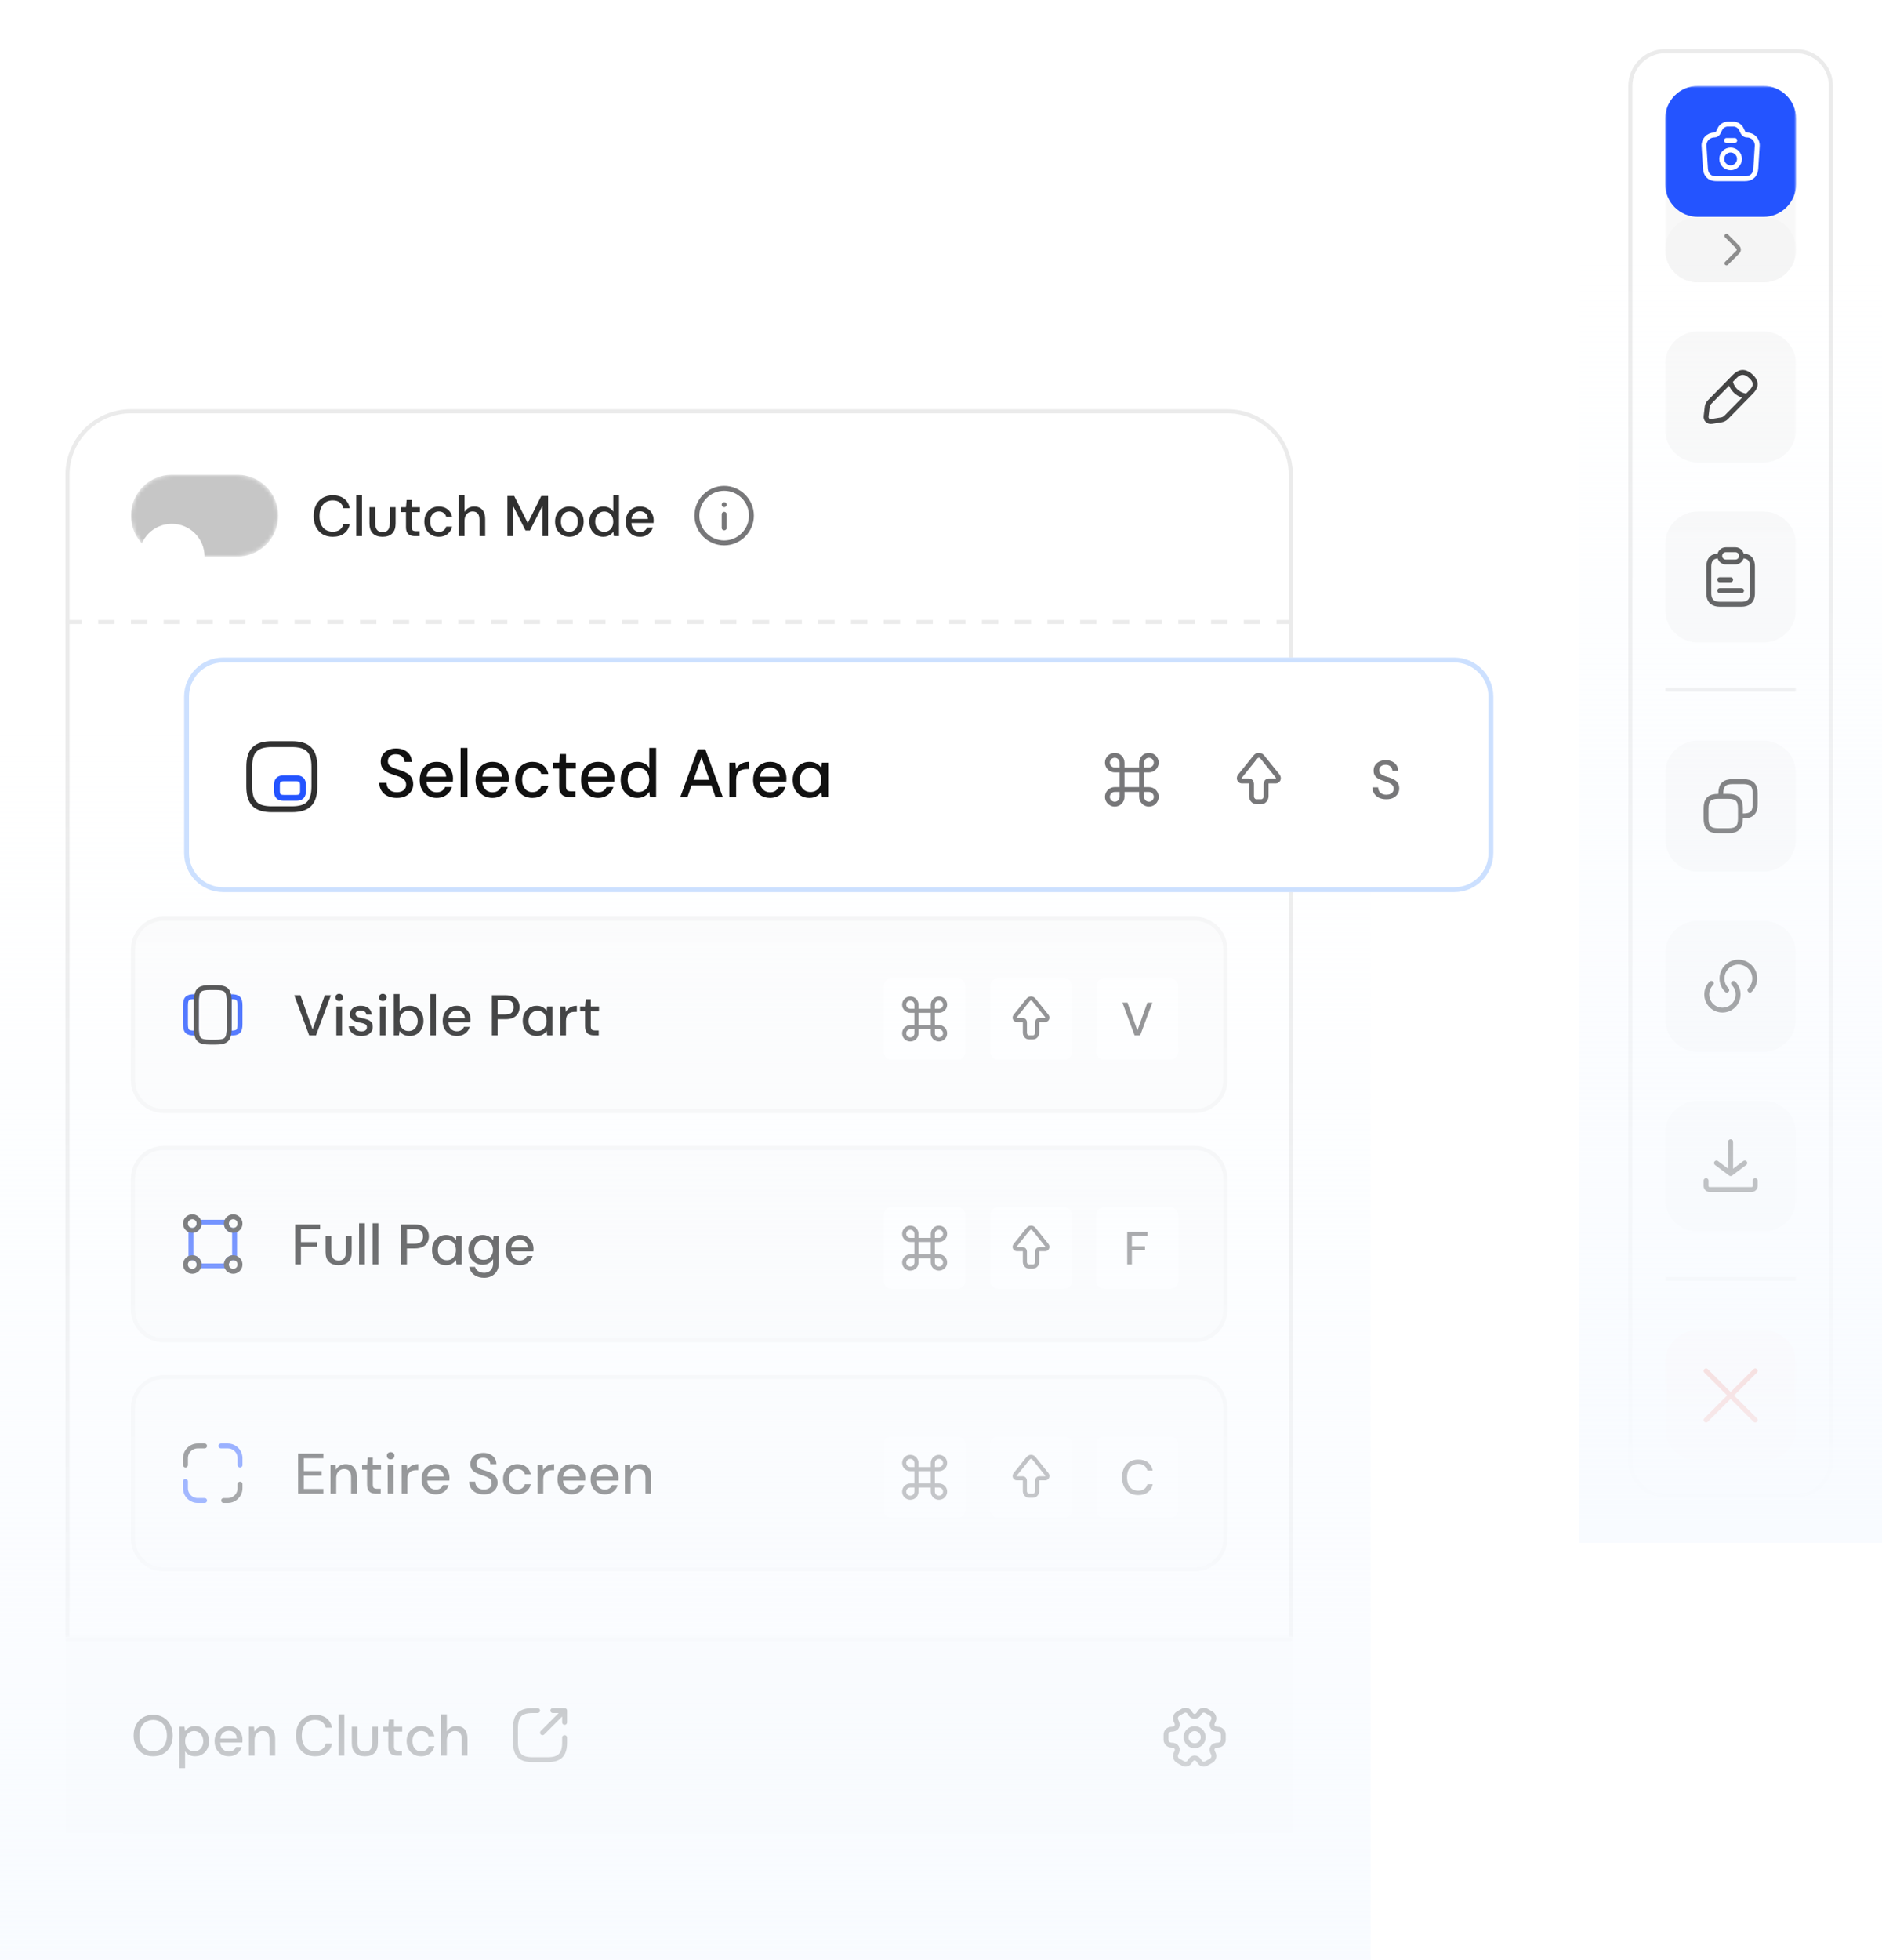 <svg width="460" height="479" viewBox="0 0 460 479" fill="none" xmlns="http://www.w3.org/2000/svg">
<g clip-path="url(#clip0_604_23606)">
<g filter="url(#filter0_d_604_23606)">
<path d="M300 96H32C23.163 96 16 103.163 16 112V428C16 436.837 23.163 444 32 444H300C308.837 444 316 436.837 316 428V112C316 103.163 308.837 96 300 96Z" fill="white"/>
<path d="M300 96.5H32C23.44 96.5 16.5 103.44 16.5 112V428C16.5 436.56 23.44 443.5 32 443.5H300C308.56 443.5 315.5 436.56 315.5 428V112C315.5 103.44 308.56 96.5 300 96.5Z" stroke="#EBEBEB"/>
<mask id="mask0_604_23606" style="mask-type:luminance" maskUnits="userSpaceOnUse" x="32" y="112" width="36" height="20">
<path d="M58 112H42C36.477 112 32 116.477 32 122C32 127.523 36.477 132 42 132H58C63.523 132 68 127.523 68 122C68 116.477 63.523 112 58 112Z" fill="white"/>
</mask>
<g mask="url(#mask0_604_23606)">
<path d="M58 112H42C36.477 112 32 116.477 32 122C32 127.523 36.477 132 42 132H58C63.523 132 68 127.523 68 122C68 116.477 63.523 112 58 112Z" fill="#C6C6C6"/>
<g filter="url(#filter1_di_604_23606)">
<path d="M50 122C50 117.582 46.418 114 42 114C37.582 114 34 117.582 34 122C34 126.418 37.582 130 42 130C46.418 130 50 126.418 50 122Z" fill="white"/>
</g>
</g>
<path d="M81.32 127.168C80.359 127.168 79.528 126.958 78.828 126.538C78.138 126.109 77.601 125.516 77.218 124.76C76.845 123.995 76.658 123.108 76.658 122.1C76.658 121.101 76.845 120.219 77.218 119.454C77.601 118.689 78.138 118.096 78.828 117.676C79.528 117.247 80.359 117.032 81.32 117.032C82.468 117.032 83.397 117.307 84.106 117.858C84.825 118.409 85.282 119.183 85.478 120.182H83.938C83.798 119.603 83.509 119.141 83.07 118.796C82.641 118.451 82.058 118.278 81.32 118.278C80.657 118.278 80.084 118.432 79.598 118.74C79.113 119.048 78.74 119.487 78.478 120.056C78.217 120.625 78.086 121.307 78.086 122.1C78.086 122.893 78.217 123.579 78.478 124.158C78.74 124.727 79.113 125.166 79.598 125.474C80.084 125.773 80.657 125.922 81.32 125.922C82.058 125.922 82.641 125.759 83.07 125.432C83.509 125.096 83.798 124.643 83.938 124.074H85.478C85.282 125.045 84.825 125.805 84.106 126.356C83.397 126.897 82.468 127.168 81.32 127.168ZM87.083 127V116.92H88.483V127H87.083ZM93.499 127.168C92.482 127.168 91.693 126.897 91.133 126.356C90.583 125.805 90.307 124.998 90.307 123.934V119.944H91.707V123.836C91.707 124.312 91.773 124.713 91.903 125.04C92.034 125.367 92.23 125.614 92.491 125.782C92.762 125.941 93.098 126.02 93.499 126.02C93.91 126.02 94.246 125.941 94.507 125.782C94.778 125.614 94.974 125.367 95.095 125.04C95.226 124.713 95.291 124.312 95.291 123.836V119.944H96.691V123.934C96.691 124.998 96.416 125.805 95.865 126.356C95.315 126.897 94.526 127.168 93.499 127.168ZM101.411 127C100.963 127 100.576 126.93 100.249 126.79C99.922 126.65 99.67 126.417 99.493 126.09C99.316 125.763 99.227 125.32 99.227 124.76V121.134H98.009V119.944H99.227L99.395 118.18H100.627V119.944H102.629V121.134H100.627V124.774C100.627 125.175 100.711 125.451 100.879 125.6C101.047 125.74 101.336 125.81 101.747 125.81H102.559V127H101.411ZM107.243 127.168C106.562 127.168 105.955 127.014 105.423 126.706C104.891 126.389 104.471 125.955 104.163 125.404C103.865 124.853 103.715 124.214 103.715 123.486C103.715 122.749 103.865 122.105 104.163 121.554C104.471 120.994 104.891 120.56 105.423 120.252C105.955 119.935 106.562 119.776 107.243 119.776C108.102 119.776 108.821 120 109.399 120.448C109.978 120.896 110.347 121.503 110.505 122.268H109.049C108.956 121.857 108.741 121.54 108.405 121.316C108.079 121.092 107.687 120.98 107.229 120.98C106.856 120.98 106.511 121.078 106.193 121.274C105.876 121.461 105.619 121.741 105.423 122.114C105.237 122.478 105.143 122.931 105.143 123.472C105.143 123.873 105.199 124.233 105.311 124.55C105.423 124.858 105.573 125.119 105.759 125.334C105.955 125.549 106.179 125.712 106.431 125.824C106.683 125.927 106.949 125.978 107.229 125.978C107.537 125.978 107.813 125.931 108.055 125.838C108.307 125.735 108.517 125.586 108.685 125.39C108.863 125.194 108.984 124.961 109.049 124.69H110.505C110.347 125.437 109.978 126.039 109.399 126.496C108.821 126.944 108.102 127.168 107.243 127.168ZM112.143 127V116.92H113.543V121.092C113.777 120.681 114.099 120.359 114.509 120.126C114.929 119.893 115.391 119.776 115.895 119.776C116.455 119.776 116.936 119.893 117.337 120.126C117.739 120.35 118.047 120.691 118.261 121.148C118.476 121.596 118.583 122.161 118.583 122.842V127H117.197V122.982C117.197 122.329 117.057 121.834 116.777 121.498C116.497 121.153 116.082 120.98 115.531 120.98C115.158 120.98 114.822 121.069 114.523 121.246C114.225 121.423 113.987 121.685 113.809 122.03C113.632 122.366 113.543 122.777 113.543 123.262V127H112.143ZM124.026 127V117.2H125.678L128.996 123.822L132.3 117.2H133.966V127H132.566V119.65L129.528 125.628H128.45L125.426 119.664V127H124.026ZM139.152 127.168C138.49 127.168 137.892 127.014 137.36 126.706C136.838 126.398 136.422 125.969 136.114 125.418C135.816 124.858 135.666 124.214 135.666 123.486C135.666 122.739 135.82 122.091 136.128 121.54C136.436 120.98 136.856 120.546 137.388 120.238C137.92 119.93 138.518 119.776 139.18 119.776C139.852 119.776 140.45 119.93 140.972 120.238C141.495 120.546 141.906 120.975 142.204 121.526C142.512 122.077 142.666 122.725 142.666 123.472C142.666 124.219 142.512 124.867 142.204 125.418C141.906 125.969 141.49 126.398 140.958 126.706C140.426 127.014 139.824 127.168 139.152 127.168ZM139.152 125.964C139.535 125.964 139.88 125.871 140.188 125.684C140.506 125.497 140.758 125.222 140.944 124.858C141.14 124.485 141.238 124.023 141.238 123.472C141.238 122.921 141.145 122.464 140.958 122.1C140.772 121.727 140.52 121.447 140.202 121.26C139.894 121.073 139.554 120.98 139.18 120.98C138.807 120.98 138.462 121.073 138.144 121.26C137.827 121.447 137.57 121.727 137.374 122.1C137.188 122.464 137.094 122.921 137.094 123.472C137.094 124.023 137.188 124.485 137.374 124.858C137.57 125.222 137.822 125.497 138.13 125.684C138.448 125.871 138.788 125.964 139.152 125.964ZM147.449 127.168C146.777 127.168 146.185 127.009 145.671 126.692C145.158 126.365 144.757 125.927 144.467 125.376C144.187 124.816 144.047 124.181 144.047 123.472C144.047 122.753 144.187 122.119 144.467 121.568C144.757 121.017 145.158 120.583 145.671 120.266C146.194 119.939 146.791 119.776 147.463 119.776C148.014 119.776 148.499 119.888 148.919 120.112C149.339 120.327 149.666 120.635 149.899 121.036V116.92H151.299V127H150.039L149.899 125.908C149.759 126.123 149.577 126.328 149.353 126.524C149.129 126.711 148.859 126.865 148.541 126.986C148.224 127.107 147.86 127.168 147.449 127.168ZM147.673 125.95C148.112 125.95 148.499 125.847 148.835 125.642C149.171 125.437 149.428 125.147 149.605 124.774C149.792 124.401 149.885 123.967 149.885 123.472C149.885 122.977 149.792 122.548 149.605 122.184C149.428 121.811 149.171 121.521 148.835 121.316C148.499 121.101 148.112 120.994 147.673 120.994C147.253 120.994 146.875 121.101 146.539 121.316C146.203 121.521 145.942 121.811 145.755 122.184C145.569 122.548 145.475 122.977 145.475 123.472C145.475 123.967 145.569 124.401 145.755 124.774C145.942 125.147 146.203 125.437 146.539 125.642C146.875 125.847 147.253 125.95 147.673 125.95ZM156.406 127.168C155.734 127.168 155.136 127.014 154.614 126.706C154.091 126.398 153.68 125.969 153.382 125.418C153.092 124.867 152.948 124.228 152.948 123.5C152.948 122.753 153.092 122.105 153.382 121.554C153.68 120.994 154.091 120.56 154.614 120.252C155.136 119.935 155.743 119.776 156.434 119.776C157.124 119.776 157.717 119.93 158.212 120.238C158.706 120.546 159.089 120.957 159.36 121.47C159.63 121.974 159.766 122.534 159.766 123.15C159.766 123.243 159.761 123.346 159.752 123.458C159.752 123.561 159.747 123.677 159.738 123.808H153.97V122.814H158.366C158.338 122.226 158.142 121.769 157.778 121.442C157.414 121.106 156.961 120.938 156.42 120.938C156.037 120.938 155.687 121.027 155.37 121.204C155.052 121.372 154.796 121.624 154.6 121.96C154.413 122.287 154.32 122.702 154.32 123.206V123.598C154.32 124.121 154.413 124.564 154.6 124.928C154.796 125.283 155.052 125.553 155.37 125.74C155.687 125.917 156.032 126.006 156.406 126.006C156.854 126.006 157.222 125.908 157.512 125.712C157.801 125.516 158.016 125.25 158.156 124.914H159.556C159.434 125.343 159.229 125.731 158.94 126.076C158.65 126.412 158.291 126.678 157.862 126.874C157.442 127.07 156.956 127.168 156.406 127.168Z" fill="#303030"/>
<path d="M177 121.665V124.999M176.996 119.332H177.002M177 128.665C180.666 128.665 183.666 125.665 183.666 121.999C183.666 118.332 180.666 115.332 177 115.332C173.333 115.332 170.333 118.332 170.333 121.999C170.333 125.665 173.333 128.665 177 128.665Z" stroke="#777779" stroke-width="1.2" stroke-linecap="round" stroke-linejoin="round"/>
<path d="M16 148H316" stroke="#EBEBEB" stroke-linejoin="round" stroke-dasharray="4 4"/>
<path d="M292 220.5H40C35.858 220.5 32.5 223.858 32.5 228V260C32.5 264.142 35.858 267.5 40 267.5H292C296.142 267.5 299.5 264.142 299.5 260V228C299.5 223.858 296.142 220.5 292 220.5Z" fill="#FCFCFC"/>
<path d="M292 220.5H40C35.858 220.5 32.5 223.858 32.5 228V260C32.5 264.142 35.858 267.5 40 267.5H292C296.142 267.5 299.5 264.142 299.5 260V228C299.5 223.858 296.142 220.5 292 220.5Z" stroke="#F5F5F5"/>
<path d="M48 247.335C48 247.748 48.013 248.115 48.06 248.441C47.966 248.448 47.88 248.448 47.78 248.448H47.553C45.78 248.448 45.333 248.001 45.333 246.221V241.781C45.333 240.001 45.78 239.555 47.553 239.555H47.78C47.88 239.555 47.966 239.555 48.06 239.561C48.013 239.888 48 240.255 48 240.668V247.335Z" stroke="#2454FF" stroke-width="1.2" stroke-linecap="round" stroke-linejoin="round"/>
<path d="M58.667 241.781V246.221C58.667 248.001 58.22 248.448 56.447 248.448H56.22C56.12 248.448 56.034 248.448 55.94 248.441C55.987 248.115 56 247.748 56 247.335V240.668C56 240.255 55.987 239.888 55.94 239.561C56.034 239.555 56.12 239.555 56.22 239.555H56.447C58.22 239.555 58.667 240.001 58.667 241.781Z" stroke="#2454FF" stroke-width="1.2" stroke-linecap="round" stroke-linejoin="round"/>
<path d="M56 240.665V247.332C56 247.745 55.987 248.112 55.94 248.439C55.747 250.192 54.92 250.665 52.667 250.665H51.333C49.08 250.665 48.253 250.192 48.06 248.439C48.013 248.112 48 247.745 48 247.332V240.665C48 240.252 48.013 239.885 48.06 239.559C48.253 237.805 49.08 237.332 51.333 237.332H52.667C54.92 237.332 55.747 237.805 55.94 239.559C55.987 239.885 56 240.252 56 240.665Z" stroke="#303030" stroke-width="1.2" stroke-linecap="round" stroke-linejoin="round"/>
<path d="M75.56 249L71.92 239.2H73.432L76.4 247.544L79.396 239.2H80.88L77.24 249H75.56ZM82.206 249V241.944H83.606V249H82.206ZM82.92 240.614C82.649 240.614 82.425 240.53 82.248 240.362C82.08 240.194 81.996 239.979 81.996 239.718C81.996 239.466 82.08 239.261 82.248 239.102C82.425 238.934 82.649 238.85 82.92 238.85C83.181 238.85 83.401 238.934 83.578 239.102C83.755 239.261 83.844 239.466 83.844 239.718C83.844 239.979 83.755 240.194 83.578 240.362C83.401 240.53 83.181 240.614 82.92 240.614ZM88.338 249.168C87.741 249.168 87.218 249.07 86.77 248.874C86.322 248.678 85.967 248.403 85.706 248.048C85.445 247.693 85.286 247.278 85.23 246.802H86.658C86.705 247.026 86.793 247.231 86.924 247.418C87.064 247.605 87.251 247.754 87.484 247.866C87.727 247.978 88.011 248.034 88.338 248.034C88.646 248.034 88.898 247.992 89.094 247.908C89.299 247.815 89.449 247.693 89.542 247.544C89.635 247.385 89.682 247.217 89.682 247.04C89.682 246.779 89.617 246.583 89.486 246.452C89.365 246.312 89.178 246.205 88.926 246.13C88.683 246.046 88.389 245.971 88.044 245.906C87.717 245.85 87.4 245.775 87.092 245.682C86.793 245.579 86.523 245.453 86.28 245.304C86.047 245.155 85.86 244.968 85.72 244.744C85.58 244.511 85.51 244.226 85.51 243.89C85.51 243.489 85.617 243.129 85.832 242.812C86.047 242.485 86.35 242.233 86.742 242.056C87.143 241.869 87.615 241.776 88.156 241.776C88.94 241.776 89.57 241.963 90.046 242.336C90.522 242.709 90.802 243.237 90.886 243.918H89.528C89.491 243.601 89.351 243.358 89.108 243.19C88.865 243.013 88.543 242.924 88.142 242.924C87.741 242.924 87.433 243.003 87.218 243.162C87.003 243.321 86.896 243.531 86.896 243.792C86.896 243.96 86.957 244.109 87.078 244.24C87.199 244.371 87.377 244.483 87.61 244.576C87.853 244.66 88.147 244.739 88.492 244.814C88.987 244.907 89.43 245.024 89.822 245.164C90.214 245.304 90.527 245.509 90.76 245.78C90.993 246.051 91.11 246.438 91.11 246.942C91.119 247.381 91.007 247.768 90.774 248.104C90.55 248.44 90.228 248.701 89.808 248.888C89.397 249.075 88.907 249.168 88.338 249.168ZM92.856 249V241.944H94.256V249H92.856ZM93.57 240.614C93.3 240.614 93.076 240.53 92.898 240.362C92.73 240.194 92.646 239.979 92.646 239.718C92.646 239.466 92.73 239.261 92.898 239.102C93.076 238.934 93.3 238.85 93.57 238.85C93.832 238.85 94.051 238.934 94.228 239.102C94.406 239.261 94.494 239.466 94.494 239.718C94.494 239.979 94.406 240.194 94.228 240.362C94.051 240.53 93.832 240.614 93.57 240.614ZM100.109 249.168C99.726 249.168 99.376 249.112 99.058 249C98.75 248.897 98.48 248.753 98.246 248.566C98.013 248.379 97.817 248.165 97.658 247.922L97.518 249H96.258V238.92H97.658V243.05C97.882 242.695 98.195 242.397 98.596 242.154C99.007 241.902 99.511 241.776 100.109 241.776C100.781 241.776 101.373 241.939 101.887 242.266C102.4 242.583 102.797 243.022 103.077 243.582C103.366 244.133 103.511 244.767 103.511 245.486C103.511 246.186 103.366 246.816 103.077 247.376C102.797 247.936 102.4 248.375 101.887 248.692C101.373 249.009 100.781 249.168 100.109 249.168ZM99.884 247.95C100.314 247.95 100.692 247.847 101.019 247.642C101.355 247.437 101.616 247.147 101.803 246.774C101.999 246.401 102.097 245.967 102.097 245.472C102.097 244.977 101.999 244.548 101.803 244.184C101.616 243.811 101.355 243.521 101.019 243.316C100.692 243.101 100.314 242.994 99.884 242.994C99.446 242.994 99.058 243.101 98.722 243.316C98.396 243.521 98.139 243.811 97.952 244.184C97.766 244.548 97.672 244.977 97.672 245.472C97.672 245.967 97.766 246.401 97.952 246.774C98.139 247.147 98.396 247.437 98.722 247.642C99.058 247.847 99.446 247.95 99.884 247.95ZM105.145 249V238.92H106.545V249H105.145ZM111.66 249.168C110.988 249.168 110.39 249.014 109.868 248.706C109.345 248.398 108.934 247.969 108.636 247.418C108.346 246.867 108.202 246.228 108.202 245.5C108.202 244.753 108.346 244.105 108.636 243.554C108.934 242.994 109.345 242.56 109.868 242.252C110.39 241.935 110.997 241.776 111.688 241.776C112.378 241.776 112.971 241.93 113.466 242.238C113.96 242.546 114.343 242.957 114.614 243.47C114.884 243.974 115.02 244.534 115.02 245.15C115.02 245.243 115.015 245.346 115.006 245.458C115.006 245.561 115.001 245.677 114.992 245.808H109.224V244.814H113.62C113.592 244.226 113.396 243.769 113.032 243.442C112.668 243.106 112.215 242.938 111.674 242.938C111.291 242.938 110.941 243.027 110.624 243.204C110.306 243.372 110.05 243.624 109.854 243.96C109.667 244.287 109.574 244.702 109.574 245.206V245.598C109.574 246.121 109.667 246.564 109.854 246.928C110.05 247.283 110.306 247.553 110.624 247.74C110.941 247.917 111.286 248.006 111.66 248.006C112.108 248.006 112.476 247.908 112.766 247.712C113.055 247.516 113.27 247.25 113.41 246.914H114.81C114.688 247.343 114.483 247.731 114.194 248.076C113.904 248.412 113.545 248.678 113.116 248.874C112.696 249.07 112.21 249.168 111.66 249.168ZM120.227 249V239.2H123.573C124.357 239.2 125.001 239.331 125.505 239.592C126.009 239.853 126.382 240.203 126.625 240.642C126.868 241.081 126.989 241.58 126.989 242.14C126.989 242.672 126.868 243.162 126.625 243.61C126.392 244.049 126.023 244.403 125.519 244.674C125.015 244.935 124.366 245.066 123.573 245.066H121.627V249H120.227ZM121.627 243.904H123.517C124.254 243.904 124.777 243.745 125.085 243.428C125.402 243.101 125.561 242.672 125.561 242.14C125.561 241.571 125.402 241.132 125.085 240.824C124.777 240.516 124.254 240.362 123.517 240.362H121.627V243.904ZM131.168 249.168C130.496 249.168 129.903 249.009 129.39 248.692C128.877 248.365 128.475 247.927 128.186 247.376C127.906 246.816 127.766 246.181 127.766 245.472C127.766 244.753 127.911 244.119 128.2 243.568C128.489 243.017 128.891 242.583 129.404 242.266C129.917 241.939 130.51 241.776 131.182 241.776C131.733 241.776 132.218 241.888 132.638 242.112C133.058 242.336 133.385 242.644 133.618 243.036L133.716 241.944H135.018V249H133.73L133.618 247.908C133.403 248.235 133.095 248.529 132.694 248.79C132.293 249.042 131.784 249.168 131.168 249.168ZM131.392 247.95C131.831 247.95 132.218 247.847 132.554 247.642C132.89 247.437 133.147 247.147 133.324 246.774C133.511 246.401 133.604 245.967 133.604 245.472C133.604 244.977 133.511 244.548 133.324 244.184C133.147 243.811 132.89 243.521 132.554 243.316C132.218 243.101 131.831 242.994 131.392 242.994C130.972 242.994 130.594 243.101 130.258 243.316C129.922 243.521 129.661 243.811 129.474 244.184C129.287 244.548 129.194 244.977 129.194 245.472C129.194 245.967 129.287 246.401 129.474 246.774C129.661 247.147 129.922 247.437 130.258 247.642C130.594 247.847 130.972 247.95 131.392 247.95ZM136.932 249V241.944H138.192L138.318 243.274C138.477 242.957 138.682 242.691 138.934 242.476C139.186 242.252 139.48 242.079 139.816 241.958C140.162 241.837 140.554 241.776 140.992 241.776V243.26H140.488C140.199 243.26 139.924 243.297 139.662 243.372C139.401 243.437 139.168 243.554 138.962 243.722C138.766 243.89 138.612 244.119 138.5 244.408C138.388 244.697 138.332 245.057 138.332 245.486V249H136.932ZM145.19 249C144.742 249 144.355 248.93 144.028 248.79C143.702 248.65 143.45 248.417 143.272 248.09C143.095 247.763 143.006 247.32 143.006 246.76V243.134H141.788V241.944H143.006L143.174 240.18H144.406V241.944H146.408V243.134H144.406V246.774C144.406 247.175 144.49 247.451 144.658 247.6C144.826 247.74 145.116 247.81 145.526 247.81H146.338V249H145.19Z" fill="#111111"/>
<g filter="url(#filter2_d_604_23606)">
<path d="M216 236C216 234.895 216.895 234 218 234H234C235.105 234 236 234.895 236 236V252C236 253.105 235.105 254 234 254H218C216.895 254 216 253.105 216 252V236Z" fill="white"/>
<path d="M224 242H228M224 242V246M224 242H222.5C221.675 242 221 241.325 221 240.5C221 239.675 221.675 239 222.5 239C223.325 239 224 239.675 224 240.5V242ZM228 242V246M228 242H229.5C230.325 242 231 241.325 231 240.5C231 239.675 230.325 239 229.5 239C228.675 239 228 239.675 228 240.5V242ZM224 246H228M224 246V247.5C224 248.325 223.325 249 222.5 249C221.675 249 221 248.325 221 247.5C221 246.675 221.675 246 222.5 246H224ZM228 246H229.5C230.325 246 231 246.675 231 247.5C231 248.325 230.325 249 229.5 249C228.675 249 228 248.325 228 247.5V246Z" stroke="#777779" stroke-linecap="round" stroke-linejoin="round"/>
</g>
<g filter="url(#filter3_d_604_23606)">
<path d="M242 236C242 234.895 242.895 234 244 234H260C261.105 234 262 234.895 262 236V252C262 253.105 261.105 254 260 254H244C242.895 254 242 253.105 242 252V236Z" fill="white"/>
<path d="M252.005 239C251.751 239 251.502 239.111 251.307 239.338L248.154 243.254C247.93 243.516 248.009 243.808 248.034 243.889C248.064 243.971 248.184 244.245 248.483 244.245H250.002C250.276 244.245 250.5 244.507 250.5 244.828V247.352C250.5 247.987 250.949 248.5 251.502 248.5H252.488C253.041 248.5 253.489 247.981 253.489 247.352V244.828C253.489 244.507 253.714 244.245 253.988 244.245H255.512C255.811 244.245 255.931 243.971 255.961 243.889C255.99 243.808 256.07 243.516 255.856 243.266L252.697 239.332C252.508 239.111 252.259 239 252.01 239H252.005Z" stroke="#777779"/>
</g>
<g filter="url(#filter4_d_604_23606)">
<path d="M268 236C268 234.895 268.895 234 270 234H286C287.105 234 288 234.895 288 236V252C288 253.105 287.105 254 286 254H270C268.895 254 268 253.105 268 252V236Z" fill="white"/>
<path d="M277.314 248L274.343 240H275.577L278 246.811L280.446 240H281.657L278.686 248H277.314Z" fill="#777779"/>
</g>
<path d="M292 276.5H40C35.858 276.5 32.5 279.858 32.5 284V316C32.5 320.142 35.858 323.5 40 323.5H292C296.142 323.5 299.5 320.142 299.5 316V284C299.5 279.858 296.142 276.5 292 276.5Z" fill="#FCFCFC"/>
<path d="M292 276.5H40C35.858 276.5 32.5 279.858 32.5 284V316C32.5 320.142 35.858 323.5 40 323.5H292C296.142 323.5 299.5 320.142 299.5 316V284C299.5 279.858 296.142 276.5 292 276.5Z" stroke="#F5F5F5"/>
<path d="M57.334 296.635V303.368C57.227 303.348 57.114 303.335 57 303.335C56.08 303.335 55.334 304.081 55.334 305.001C55.334 305.115 55.347 305.228 55.367 305.335H48.634C48.654 305.228 48.667 305.115 48.667 305.001C48.667 304.081 47.92 303.335 47 303.335C46.887 303.335 46.774 303.348 46.667 303.368V296.635C46.774 296.655 46.887 296.668 47 296.668C47.92 296.668 48.667 295.921 48.667 295.001C48.667 294.888 48.654 294.775 48.634 294.668H55.367C55.347 294.775 55.334 294.888 55.334 295.001C55.334 295.921 56.08 296.668 57 296.668C57.114 296.668 57.227 296.655 57.334 296.635Z" stroke="#2454FF" stroke-width="1.2" stroke-linecap="round" stroke-linejoin="round"/>
<path d="M48.666 294.999C48.666 295.919 47.92 296.665 47 296.665C46.886 296.665 46.773 296.652 46.666 296.632C45.906 296.479 45.333 295.805 45.333 294.999C45.333 294.079 46.08 293.332 47 293.332C47.806 293.332 48.48 293.905 48.633 294.665C48.653 294.772 48.666 294.885 48.666 294.999Z" stroke="#303030" stroke-width="1.2" stroke-linecap="round" stroke-linejoin="round"/>
<path d="M58.666 294.999C58.666 295.805 58.093 296.479 57.333 296.632C57.226 296.652 57.113 296.665 57 296.665C56.08 296.665 55.333 295.919 55.333 294.999C55.333 294.885 55.346 294.772 55.366 294.665C55.52 293.905 56.193 293.332 57 293.332C57.92 293.332 58.666 294.079 58.666 294.999Z" stroke="#303030" stroke-width="1.2" stroke-linecap="round" stroke-linejoin="round"/>
<path d="M48.666 304.999C48.666 305.112 48.653 305.225 48.633 305.332C48.48 306.092 47.806 306.665 47 306.665C46.08 306.665 45.333 305.919 45.333 304.999C45.333 304.192 45.906 303.519 46.666 303.365C46.773 303.345 46.886 303.332 47 303.332C47.92 303.332 48.666 304.079 48.666 304.999Z" stroke="#303030" stroke-width="1.2" stroke-linecap="round" stroke-linejoin="round"/>
<path d="M58.666 304.999C58.666 305.919 57.92 306.665 57 306.665C56.193 306.665 55.52 306.092 55.366 305.332C55.346 305.225 55.333 305.112 55.333 304.999C55.333 304.079 56.08 303.332 57 303.332C57.113 303.332 57.226 303.345 57.333 303.365C58.093 303.519 58.666 304.192 58.666 304.999Z" stroke="#303030" stroke-width="1.2" stroke-linecap="round" stroke-linejoin="round"/>
<path d="M72.153 305V295.2H78.243V296.348H73.553V299.526H77.473V300.646H73.553V305H72.153ZM82.765 305.168C81.747 305.168 80.959 304.897 80.399 304.356C79.848 303.805 79.573 302.998 79.573 301.934V297.944H80.973V301.836C80.973 302.312 81.038 302.713 81.169 303.04C81.299 303.367 81.495 303.614 81.757 303.782C82.027 303.941 82.363 304.02 82.765 304.02C83.175 304.02 83.511 303.941 83.773 303.782C84.043 303.614 84.239 303.367 84.361 303.04C84.491 302.713 84.557 302.312 84.557 301.836V297.944H85.957V301.934C85.957 302.998 85.681 303.805 85.131 304.356C84.58 304.897 83.791 305.168 82.765 305.168ZM87.764 305V294.92H89.164V305H87.764ZM91.087 305V294.92H92.487V305H91.087ZM98.061 305V295.2H101.407C102.191 295.2 102.835 295.331 103.339 295.592C103.843 295.853 104.216 296.203 104.459 296.642C104.702 297.081 104.823 297.58 104.823 298.14C104.823 298.672 104.702 299.162 104.459 299.61C104.226 300.049 103.857 300.403 103.353 300.674C102.849 300.935 102.2 301.066 101.407 301.066H99.461V305H98.061ZM99.461 299.904H101.351C102.088 299.904 102.611 299.745 102.919 299.428C103.236 299.101 103.395 298.672 103.395 298.14C103.395 297.571 103.236 297.132 102.919 296.824C102.611 296.516 102.088 296.362 101.351 296.362H99.461V299.904ZM109.002 305.168C108.33 305.168 107.737 305.009 107.224 304.692C106.711 304.365 106.309 303.927 106.02 303.376C105.74 302.816 105.6 302.181 105.6 301.472C105.6 300.753 105.745 300.119 106.034 299.568C106.323 299.017 106.725 298.583 107.238 298.266C107.751 297.939 108.344 297.776 109.016 297.776C109.567 297.776 110.052 297.888 110.472 298.112C110.892 298.336 111.219 298.644 111.452 299.036L111.55 297.944H112.852V305H111.564L111.452 303.908C111.237 304.235 110.929 304.529 110.528 304.79C110.127 305.042 109.618 305.168 109.002 305.168ZM109.226 303.95C109.665 303.95 110.052 303.847 110.388 303.642C110.724 303.437 110.981 303.147 111.158 302.774C111.345 302.401 111.438 301.967 111.438 301.472C111.438 300.977 111.345 300.548 111.158 300.184C110.981 299.811 110.724 299.521 110.388 299.316C110.052 299.101 109.665 298.994 109.226 298.994C108.806 298.994 108.428 299.101 108.092 299.316C107.756 299.521 107.495 299.811 107.308 300.184C107.121 300.548 107.028 300.977 107.028 301.472C107.028 301.967 107.121 302.401 107.308 302.774C107.495 303.147 107.756 303.437 108.092 303.642C108.428 303.847 108.806 303.95 109.226 303.95ZM118.336 308.248C117.879 308.248 117.45 308.192 117.048 308.08C116.647 307.968 116.283 307.795 115.956 307.562C115.63 307.338 115.359 307.058 115.144 306.722C114.93 306.395 114.785 306.013 114.71 305.574H116.11C116.194 305.863 116.334 306.115 116.53 306.33C116.736 306.554 116.988 306.727 117.286 306.848C117.594 306.969 117.935 307.03 118.308 307.03C118.728 307.03 119.106 306.941 119.442 306.764C119.778 306.596 120.044 306.33 120.24 305.966C120.436 305.611 120.534 305.163 120.534 304.622V303.67C120.385 303.913 120.194 304.141 119.96 304.356C119.727 304.571 119.442 304.743 119.106 304.874C118.78 305.005 118.402 305.07 117.972 305.07C117.31 305.07 116.717 304.911 116.194 304.594C115.681 304.277 115.27 303.843 114.962 303.292C114.654 302.741 114.5 302.116 114.5 301.416C114.5 300.707 114.654 300.081 114.962 299.54C115.27 298.989 115.686 298.56 116.208 298.252C116.74 297.935 117.328 297.776 117.972 297.776C118.364 297.776 118.724 297.837 119.05 297.958C119.377 298.07 119.666 298.229 119.918 298.434C120.17 298.63 120.376 298.849 120.534 299.092L120.66 297.944H121.934V304.58C121.934 305.177 121.841 305.7 121.654 306.148C121.477 306.605 121.225 306.988 120.898 307.296C120.581 307.604 120.203 307.837 119.764 307.996C119.326 308.164 118.85 308.248 118.336 308.248ZM118.21 303.852C118.658 303.852 119.055 303.749 119.4 303.544C119.746 303.329 120.012 303.04 120.198 302.676C120.394 302.312 120.492 301.892 120.492 301.416C120.492 300.931 120.394 300.511 120.198 300.156C120.012 299.792 119.746 299.507 119.4 299.302C119.055 299.097 118.658 298.994 118.21 298.994C117.772 298.994 117.38 299.097 117.034 299.302C116.689 299.507 116.418 299.792 116.222 300.156C116.026 300.511 115.928 300.931 115.928 301.416C115.928 301.892 116.026 302.312 116.222 302.676C116.418 303.04 116.689 303.329 117.034 303.544C117.38 303.749 117.772 303.852 118.21 303.852ZM127.037 305.168C126.365 305.168 125.767 305.014 125.245 304.706C124.722 304.398 124.311 303.969 124.013 303.418C123.723 302.867 123.579 302.228 123.579 301.5C123.579 300.753 123.723 300.105 124.013 299.554C124.311 298.994 124.722 298.56 125.245 298.252C125.767 297.935 126.374 297.776 127.065 297.776C127.755 297.776 128.348 297.93 128.843 298.238C129.337 298.546 129.72 298.957 129.991 299.47C130.261 299.974 130.397 300.534 130.397 301.15C130.397 301.243 130.392 301.346 130.383 301.458C130.383 301.561 130.378 301.677 130.369 301.808H124.601V300.814H128.997C128.969 300.226 128.773 299.769 128.409 299.442C128.045 299.106 127.592 298.938 127.051 298.938C126.668 298.938 126.318 299.027 126.001 299.204C125.683 299.372 125.427 299.624 125.231 299.96C125.044 300.287 124.951 300.702 124.951 301.206V301.598C124.951 302.121 125.044 302.564 125.231 302.928C125.427 303.283 125.683 303.553 126.001 303.74C126.318 303.917 126.663 304.006 127.037 304.006C127.485 304.006 127.853 303.908 128.143 303.712C128.432 303.516 128.647 303.25 128.787 302.914H130.187C130.065 303.343 129.86 303.731 129.571 304.076C129.281 304.412 128.922 304.678 128.493 304.874C128.073 305.07 127.587 305.168 127.037 305.168Z" fill="#111111"/>
<g filter="url(#filter5_d_604_23606)">
<path d="M216 292C216 290.895 216.895 290 218 290H234C235.105 290 236 290.895 236 292V308C236 309.105 235.105 310 234 310H218C216.895 310 216 309.105 216 308V292Z" fill="white"/>
<path d="M224 298H228M224 298V302M224 298H222.5C221.675 298 221 297.325 221 296.5C221 295.675 221.675 295 222.5 295C223.325 295 224 295.675 224 296.5V298ZM228 298V302M228 298H229.5C230.325 298 231 297.325 231 296.5C231 295.675 230.325 295 229.5 295C228.675 295 228 295.675 228 296.5V298ZM224 302H228M224 302V303.5C224 304.325 223.325 305 222.5 305C221.675 305 221 304.325 221 303.5C221 302.675 221.675 302 222.5 302H224ZM228 302H229.5C230.325 302 231 302.675 231 303.5C231 304.325 230.325 305 229.5 305C228.675 305 228 304.325 228 303.5V302Z" stroke="#777779" stroke-linecap="round" stroke-linejoin="round"/>
</g>
<g filter="url(#filter6_d_604_23606)">
<path d="M242 292C242 290.895 242.895 290 244 290H260C261.105 290 262 290.895 262 292V308C262 309.105 261.105 310 260 310H244C242.895 310 242 309.105 242 308V292Z" fill="white"/>
<path d="M252.005 295C251.751 295 251.502 295.111 251.307 295.338L248.154 299.254C247.93 299.516 248.009 299.808 248.034 299.889C248.064 299.971 248.184 300.245 248.483 300.245H250.002C250.276 300.245 250.5 300.507 250.5 300.828V303.352C250.5 303.987 250.949 304.5 251.502 304.5H252.488C253.041 304.5 253.489 303.981 253.489 303.352V300.828C253.489 300.507 253.714 300.245 253.988 300.245H255.512C255.811 300.245 255.931 299.971 255.961 299.889C255.99 299.808 256.07 299.516 255.856 299.266L252.697 295.332C252.508 295.111 252.259 295 252.01 295H252.005Z" stroke="#777779"/>
</g>
<g filter="url(#filter7_d_604_23606)">
<path d="M268 292C268 290.895 268.895 290 270 290H286C287.105 290 288 290.895 288 292V308C288 309.105 287.105 310 286 310H270C268.895 310 268 309.105 268 308V292Z" fill="white"/>
<path d="M275.515 304V296H280.486V296.937H276.658V299.531H279.858V300.446H276.658V304H275.515Z" fill="#777779"/>
</g>
<path d="M292 332.5H40C35.858 332.5 32.5 335.858 32.5 340V372C32.5 376.142 35.858 379.5 40 379.5H292C296.142 379.5 299.5 376.142 299.5 372V340C299.5 335.858 296.142 332.5 292 332.5Z" fill="#FCFCFC"/>
<path d="M292 332.5H40C35.858 332.5 32.5 335.858 32.5 340V372C32.5 376.142 35.858 379.5 40 379.5H292C296.142 379.5 299.5 376.142 299.5 372V340C299.5 335.858 296.142 332.5 292 332.5Z" stroke="#F5F5F5"/>
<path d="M45.333 353.999V352.332C45.333 350.672 46.673 349.332 48.333 349.332H50" stroke="#303030" stroke-width="1.2" stroke-linecap="round" stroke-linejoin="round"/>
<path d="M54 349.332H55.667C57.327 349.332 58.667 350.672 58.667 352.332V353.999" stroke="#2454FF" stroke-width="1.2" stroke-linecap="round" stroke-linejoin="round"/>
<path d="M58.667 358.668V359.668C58.667 361.328 57.327 362.668 55.667 362.668H54.667" stroke="#303030" stroke-width="1.2" stroke-linecap="round" stroke-linejoin="round"/>
<path d="M50 362.667H48.333C46.673 362.667 45.333 361.327 45.333 359.667V358" stroke="#2454FF" stroke-width="1.2" stroke-linecap="round" stroke-linejoin="round"/>
<path d="M72.852 361V351.2H79.04V352.348H74.252V355.484H78.62V356.604H74.252V359.852H79.04V361H72.852ZM80.78 361V353.944H82.04L82.124 355.148C82.348 354.728 82.665 354.397 83.076 354.154C83.487 353.902 83.958 353.776 84.49 353.776C85.05 353.776 85.531 353.888 85.932 354.112C86.334 354.336 86.646 354.677 86.87 355.134C87.094 355.582 87.206 356.147 87.206 356.828V361H85.806V356.968C85.806 356.315 85.662 355.82 85.372 355.484C85.083 355.148 84.663 354.98 84.112 354.98C83.748 354.98 83.421 355.069 83.132 355.246C82.843 355.414 82.609 355.666 82.432 356.002C82.264 356.338 82.18 356.749 82.18 357.234V361H80.78ZM91.909 361C91.461 361 91.074 360.93 90.747 360.79C90.42 360.65 90.168 360.417 89.991 360.09C89.814 359.763 89.725 359.32 89.725 358.76V355.134H88.507V353.944H89.725L89.893 352.18H91.125V353.944H93.127V355.134H91.125V358.774C91.125 359.175 91.209 359.451 91.377 359.6C91.545 359.74 91.834 359.81 92.245 359.81H93.057V361H91.909ZM94.769 361V353.944H96.169V361H94.769ZM95.483 352.614C95.212 352.614 94.988 352.53 94.811 352.362C94.643 352.194 94.559 351.979 94.559 351.718C94.559 351.466 94.643 351.261 94.811 351.102C94.988 350.934 95.212 350.85 95.483 350.85C95.744 350.85 95.963 350.934 96.141 351.102C96.318 351.261 96.407 351.466 96.407 351.718C96.407 351.979 96.318 352.194 96.141 352.362C95.963 352.53 95.744 352.614 95.483 352.614ZM98.171 361V353.944H99.431L99.557 355.274C99.715 354.957 99.921 354.691 100.173 354.476C100.425 354.252 100.719 354.079 101.055 353.958C101.4 353.837 101.792 353.776 102.231 353.776V355.26H101.727C101.437 355.26 101.162 355.297 100.901 355.372C100.639 355.437 100.406 355.554 100.201 355.722C100.005 355.89 99.851 356.119 99.739 356.408C99.627 356.697 99.571 357.057 99.571 357.486V361H98.171ZM106.503 361.168C105.831 361.168 105.234 361.014 104.711 360.706C104.189 360.398 103.778 359.969 103.479 359.418C103.19 358.867 103.045 358.228 103.045 357.5C103.045 356.753 103.19 356.105 103.479 355.554C103.778 354.994 104.189 354.56 104.711 354.252C105.234 353.935 105.841 353.776 106.531 353.776C107.222 353.776 107.815 353.93 108.309 354.238C108.804 354.546 109.187 354.957 109.457 355.47C109.728 355.974 109.863 356.534 109.863 357.15C109.863 357.243 109.859 357.346 109.849 357.458C109.849 357.561 109.845 357.677 109.835 357.808H104.067V356.814H108.463C108.435 356.226 108.239 355.769 107.875 355.442C107.511 355.106 107.059 354.938 106.517 354.938C106.135 354.938 105.785 355.027 105.467 355.204C105.15 355.372 104.893 355.624 104.697 355.96C104.511 356.287 104.417 356.702 104.417 357.206V357.598C104.417 358.121 104.511 358.564 104.697 358.928C104.893 359.283 105.15 359.553 105.467 359.74C105.785 359.917 106.13 360.006 106.503 360.006C106.951 360.006 107.32 359.908 107.609 359.712C107.899 359.516 108.113 359.25 108.253 358.914H109.653C109.532 359.343 109.327 359.731 109.037 360.076C108.748 360.412 108.389 360.678 107.959 360.874C107.539 361.07 107.054 361.168 106.503 361.168ZM118.277 361.168C117.558 361.168 116.928 361.042 116.387 360.79C115.845 360.529 115.425 360.165 115.127 359.698C114.828 359.231 114.679 358.685 114.679 358.06H116.149C116.158 358.415 116.242 358.741 116.401 359.04C116.569 359.329 116.807 359.563 117.115 359.74C117.432 359.908 117.819 359.992 118.277 359.992C118.669 359.992 119.005 359.927 119.285 359.796C119.574 359.665 119.793 359.488 119.943 359.264C120.092 359.031 120.167 358.765 120.167 358.466C120.167 358.121 120.087 357.836 119.929 357.612C119.77 357.388 119.555 357.206 119.285 357.066C119.023 356.917 118.715 356.786 118.361 356.674C118.015 356.562 117.651 356.441 117.269 356.31C116.494 356.058 115.915 355.731 115.533 355.33C115.159 354.929 114.973 354.406 114.973 353.762C114.973 353.211 115.103 352.735 115.365 352.334C115.626 351.923 115.99 351.606 116.457 351.382C116.933 351.149 117.493 351.032 118.137 351.032C118.771 351.032 119.327 351.149 119.803 351.382C120.279 351.615 120.652 351.937 120.923 352.348C121.193 352.759 121.329 353.239 121.329 353.79H119.845C119.845 353.538 119.779 353.291 119.649 353.048C119.518 352.805 119.322 352.609 119.061 352.46C118.799 352.301 118.477 352.222 118.095 352.222C117.777 352.213 117.493 352.264 117.241 352.376C116.989 352.488 116.793 352.651 116.653 352.866C116.513 353.081 116.443 353.337 116.443 353.636C116.443 353.935 116.503 354.177 116.625 354.364C116.755 354.541 116.942 354.695 117.185 354.826C117.427 354.957 117.707 355.078 118.025 355.19C118.351 355.293 118.711 355.409 119.103 355.54C119.588 355.699 120.017 355.895 120.391 356.128C120.773 356.352 121.072 356.646 121.287 357.01C121.511 357.365 121.623 357.822 121.623 358.382C121.623 358.867 121.497 359.32 121.245 359.74C120.993 360.16 120.619 360.505 120.125 360.776C119.63 361.037 119.014 361.168 118.277 361.168ZM126.48 361.168C125.798 361.168 125.192 361.014 124.66 360.706C124.128 360.389 123.708 359.955 123.4 359.404C123.101 358.853 122.952 358.214 122.952 357.486C122.952 356.749 123.101 356.105 123.4 355.554C123.708 354.994 124.128 354.56 124.66 354.252C125.192 353.935 125.798 353.776 126.48 353.776C127.338 353.776 128.057 354 128.636 354.448C129.214 354.896 129.583 355.503 129.742 356.268H128.286C128.192 355.857 127.978 355.54 127.642 355.316C127.315 355.092 126.923 354.98 126.466 354.98C126.092 354.98 125.747 355.078 125.43 355.274C125.112 355.461 124.856 355.741 124.66 356.114C124.473 356.478 124.38 356.931 124.38 357.472C124.38 357.873 124.436 358.233 124.548 358.55C124.66 358.858 124.809 359.119 124.996 359.334C125.192 359.549 125.416 359.712 125.668 359.824C125.92 359.927 126.186 359.978 126.466 359.978C126.774 359.978 127.049 359.931 127.292 359.838C127.544 359.735 127.754 359.586 127.922 359.39C128.099 359.194 128.22 358.961 128.286 358.69H129.742C129.583 359.437 129.214 360.039 128.636 360.496C128.057 360.944 127.338 361.168 126.48 361.168ZM131.38 361V353.944H132.64L132.766 355.274C132.924 354.957 133.13 354.691 133.382 354.476C133.634 354.252 133.928 354.079 134.264 353.958C134.609 353.837 135.001 353.776 135.44 353.776V355.26H134.936C134.646 355.26 134.371 355.297 134.11 355.372C133.848 355.437 133.615 355.554 133.41 355.722C133.214 355.89 133.06 356.119 132.948 356.408C132.836 356.697 132.78 357.057 132.78 357.486V361H131.38ZM139.712 361.168C139.04 361.168 138.443 361.014 137.92 360.706C137.398 360.398 136.987 359.969 136.688 359.418C136.399 358.867 136.254 358.228 136.254 357.5C136.254 356.753 136.399 356.105 136.688 355.554C136.987 354.994 137.398 354.56 137.92 354.252C138.443 353.935 139.05 353.776 139.74 353.776C140.431 353.776 141.024 353.93 141.518 354.238C142.013 354.546 142.396 354.957 142.666 355.47C142.937 355.974 143.072 356.534 143.072 357.15C143.072 357.243 143.068 357.346 143.058 357.458C143.058 357.561 143.054 357.677 143.044 357.808H137.276V356.814H141.672C141.644 356.226 141.448 355.769 141.084 355.442C140.72 355.106 140.268 354.938 139.726 354.938C139.344 354.938 138.994 355.027 138.676 355.204C138.359 355.372 138.102 355.624 137.906 355.96C137.72 356.287 137.626 356.702 137.626 357.206V357.598C137.626 358.121 137.72 358.564 137.906 358.928C138.102 359.283 138.359 359.553 138.676 359.74C138.994 359.917 139.339 360.006 139.712 360.006C140.16 360.006 140.529 359.908 140.818 359.712C141.108 359.516 141.322 359.25 141.462 358.914H142.862C142.741 359.343 142.536 359.731 142.246 360.076C141.957 360.412 141.598 360.678 141.168 360.874C140.748 361.07 140.263 361.168 139.712 361.168ZM147.82 361.168C147.148 361.168 146.55 361.014 146.028 360.706C145.505 360.398 145.094 359.969 144.796 359.418C144.506 358.867 144.362 358.228 144.362 357.5C144.362 356.753 144.506 356.105 144.796 355.554C145.094 354.994 145.505 354.56 146.028 354.252C146.55 353.935 147.157 353.776 147.848 353.776C148.538 353.776 149.131 353.93 149.626 354.238C150.12 354.546 150.503 354.957 150.774 355.47C151.044 355.974 151.18 356.534 151.18 357.15C151.18 357.243 151.175 357.346 151.166 357.458C151.166 357.561 151.161 357.677 151.152 357.808H145.384V356.814H149.78C149.752 356.226 149.556 355.769 149.192 355.442C148.828 355.106 148.375 354.938 147.834 354.938C147.451 354.938 147.101 355.027 146.784 355.204C146.466 355.372 146.21 355.624 146.014 355.96C145.827 356.287 145.734 356.702 145.734 357.206V357.598C145.734 358.121 145.827 358.564 146.014 358.928C146.21 359.283 146.466 359.553 146.784 359.74C147.101 359.917 147.446 360.006 147.82 360.006C148.268 360.006 148.636 359.908 148.926 359.712C149.215 359.516 149.43 359.25 149.57 358.914H150.97C150.848 359.343 150.643 359.731 150.354 360.076C150.064 360.412 149.705 360.678 149.276 360.874C148.856 361.07 148.37 361.168 147.82 361.168ZM152.735 361V353.944H153.995L154.079 355.148C154.303 354.728 154.621 354.397 155.031 354.154C155.442 353.902 155.913 353.776 156.445 353.776C157.005 353.776 157.486 353.888 157.887 354.112C158.289 354.336 158.601 354.677 158.825 355.134C159.049 355.582 159.161 356.147 159.161 356.828V361H157.761V356.968C157.761 356.315 157.617 355.82 157.327 355.484C157.038 355.148 156.618 354.98 156.067 354.98C155.703 354.98 155.377 355.069 155.087 355.246C154.798 355.414 154.565 355.666 154.387 356.002C154.219 356.338 154.135 356.749 154.135 357.234V361H152.735Z" fill="#111111"/>
<g filter="url(#filter8_d_604_23606)">
<path d="M216 348C216 346.895 216.895 346 218 346H234C235.105 346 236 346.895 236 348V364C236 365.105 235.105 366 234 366H218C216.895 366 216 365.105 216 364V348Z" fill="white"/>
<path d="M224 354H228M224 354V358M224 354H222.5C221.675 354 221 353.325 221 352.5C221 351.675 221.675 351 222.5 351C223.325 351 224 351.675 224 352.5V354ZM228 354V358M228 354H229.5C230.325 354 231 353.325 231 352.5C231 351.675 230.325 351 229.5 351C228.675 351 228 351.675 228 352.5V354ZM224 358H228M224 358V359.5C224 360.325 223.325 361 222.5 361C221.675 361 221 360.325 221 359.5C221 358.675 221.675 358 222.5 358H224ZM228 358H229.5C230.325 358 231 358.675 231 359.5C231 360.325 230.325 361 229.5 361C228.675 361 228 360.325 228 359.5V358Z" stroke="#777779" stroke-linecap="round" stroke-linejoin="round"/>
</g>
<g filter="url(#filter9_d_604_23606)">
<path d="M242 348C242 346.895 242.895 346 244 346H260C261.105 346 262 346.895 262 348V364C262 365.105 261.105 366 260 366H244C242.895 366 242 365.105 242 364V348Z" fill="white"/>
<path d="M252.005 351C251.751 351 251.502 351.111 251.307 351.338L248.154 355.254C247.93 355.516 248.009 355.808 248.034 355.889C248.064 355.971 248.184 356.245 248.483 356.245H250.002C250.276 356.245 250.5 356.507 250.5 356.828V359.352C250.5 359.987 250.949 360.5 251.502 360.5H252.488C253.041 360.5 253.489 359.981 253.489 359.352V356.828C253.489 356.507 253.714 356.245 253.988 356.245H255.512C255.811 356.245 255.931 355.971 255.961 355.889C255.99 355.808 256.07 355.516 255.856 355.266L252.697 351.332C252.508 351.111 252.259 351 252.01 351H252.005Z" stroke="#777779"/>
</g>
<g filter="url(#filter10_d_604_23606)">
<path d="M268 348C268 346.895 268.895 346 270 346H286C287.105 346 288 346.895 288 348V364C288 365.105 287.105 366 286 366H270C268.895 366 268 365.105 268 364V348Z" fill="white"/>
<path d="M278.21 360.344C277.394 360.344 276.69 360.164 276.098 359.804C275.506 359.436 275.05 358.928 274.73 358.28C274.41 357.624 274.25 356.864 274.25 356C274.25 355.144 274.41 354.388 274.73 353.732C275.05 353.076 275.506 352.568 276.098 352.208C276.69 351.84 277.394 351.656 278.21 351.656C279.186 351.656 279.978 351.892 280.586 352.364C281.194 352.836 281.582 353.5 281.75 354.356H280.442C280.314 353.86 280.066 353.464 279.698 353.168C279.33 352.872 278.83 352.724 278.198 352.724C277.646 352.724 277.162 352.856 276.746 353.12C276.338 353.384 276.022 353.76 275.798 354.248C275.582 354.736 275.474 355.32 275.474 356C275.474 356.68 275.582 357.268 275.798 357.764C276.022 358.252 276.338 358.628 276.746 358.892C277.162 359.148 277.646 359.276 278.198 359.276C278.83 359.276 279.33 359.136 279.698 358.856C280.066 358.568 280.314 358.18 280.442 357.692H281.75C281.582 358.524 281.194 359.176 280.586 359.648C279.978 360.112 279.186 360.344 278.21 360.344Z" fill="#777779"/>
</g>
<path d="M16 396H316V444H16V396Z" fill="#FBFBFB"/>
<mask id="mask1_604_23606" style="mask-type:luminance" maskUnits="userSpaceOnUse" x="16" y="396" width="300" height="48">
<path d="M16 396H316V444H16V396Z" fill="white"/>
</mask>
<g mask="url(#mask1_604_23606)">
<path d="M16 396V397H316V396V395H16V396Z" fill="#F5F5F5"/>
</g>
<path d="M37.432 425.168C36.489 425.168 35.659 424.958 34.94 424.538C34.231 424.109 33.671 423.516 33.26 422.76C32.859 421.995 32.658 421.108 32.658 420.1C32.658 419.101 32.859 418.224 33.26 417.468C33.671 416.703 34.231 416.105 34.94 415.676C35.659 415.247 36.489 415.032 37.432 415.032C38.394 415.032 39.233 415.247 39.952 415.676C40.671 416.105 41.226 416.703 41.618 417.468C42.02 418.224 42.22 419.101 42.22 420.1C42.22 421.108 42.02 421.995 41.618 422.76C41.226 423.516 40.671 424.109 39.952 424.538C39.233 424.958 38.394 425.168 37.432 425.168ZM37.446 423.922C38.118 423.922 38.706 423.768 39.21 423.46C39.714 423.152 40.102 422.713 40.372 422.144C40.652 421.575 40.792 420.893 40.792 420.1C40.792 419.307 40.652 418.625 40.372 418.056C40.102 417.487 39.714 417.053 39.21 416.754C38.706 416.446 38.118 416.292 37.446 416.292C36.774 416.292 36.186 416.446 35.682 416.754C35.178 417.053 34.786 417.487 34.506 418.056C34.226 418.625 34.086 419.307 34.086 420.1C34.086 420.893 34.226 421.575 34.506 422.144C34.786 422.713 35.178 423.152 35.682 423.46C36.186 423.768 36.774 423.922 37.446 423.922ZM43.835 428.08V417.944H45.095L45.235 419.036C45.384 418.821 45.571 418.621 45.795 418.434C46.019 418.238 46.285 418.079 46.593 417.958C46.91 417.837 47.279 417.776 47.699 417.776C48.371 417.776 48.959 417.939 49.463 418.266C49.976 418.593 50.373 419.036 50.653 419.596C50.942 420.147 51.087 420.777 51.087 421.486C51.087 422.195 50.942 422.83 50.653 423.39C50.364 423.941 49.962 424.375 49.449 424.692C48.945 425.009 48.357 425.168 47.685 425.168C47.134 425.168 46.649 425.061 46.229 424.846C45.809 424.622 45.478 424.314 45.235 423.922V428.08H43.835ZM47.461 423.95C47.89 423.95 48.268 423.847 48.595 423.642C48.931 423.437 49.192 423.147 49.379 422.774C49.575 422.401 49.673 421.967 49.673 421.472C49.673 420.977 49.575 420.548 49.379 420.184C49.192 419.811 48.931 419.521 48.595 419.316C48.268 419.101 47.89 418.994 47.461 418.994C47.022 418.994 46.635 419.101 46.299 419.316C45.972 419.521 45.716 419.811 45.529 420.184C45.342 420.548 45.249 420.977 45.249 421.472C45.249 421.967 45.342 422.401 45.529 422.774C45.716 423.147 45.972 423.437 46.299 423.642C46.635 423.847 47.022 423.95 47.461 423.95ZM55.914 425.168C55.242 425.168 54.644 425.014 54.122 424.706C53.599 424.398 53.188 423.969 52.89 423.418C52.6 422.867 52.456 422.228 52.456 421.5C52.456 420.753 52.6 420.105 52.89 419.554C53.188 418.994 53.599 418.56 54.122 418.252C54.644 417.935 55.251 417.776 55.942 417.776C56.632 417.776 57.225 417.93 57.72 418.238C58.214 418.546 58.597 418.957 58.868 419.47C59.138 419.974 59.274 420.534 59.274 421.15C59.274 421.243 59.269 421.346 59.26 421.458C59.26 421.561 59.255 421.677 59.246 421.808H53.478V420.814H57.874C57.846 420.226 57.65 419.769 57.286 419.442C56.922 419.106 56.469 418.938 55.928 418.938C55.545 418.938 55.195 419.027 54.878 419.204C54.56 419.372 54.304 419.624 54.108 419.96C53.921 420.287 53.828 420.702 53.828 421.206V421.598C53.828 422.121 53.921 422.564 54.108 422.928C54.304 423.283 54.56 423.553 54.878 423.74C55.195 423.917 55.54 424.006 55.914 424.006C56.362 424.006 56.73 423.908 57.02 423.712C57.309 423.516 57.524 423.25 57.664 422.914H59.064C58.942 423.343 58.737 423.731 58.448 424.076C58.158 424.412 57.799 424.678 57.37 424.874C56.95 425.07 56.464 425.168 55.914 425.168ZM60.829 425V417.944H62.089L62.173 419.148C62.397 418.728 62.715 418.397 63.125 418.154C63.536 417.902 64.007 417.776 64.539 417.776C65.099 417.776 65.58 417.888 65.981 418.112C66.382 418.336 66.695 418.677 66.919 419.134C67.143 419.582 67.255 420.147 67.255 420.828V425H65.855V420.968C65.855 420.315 65.71 419.82 65.421 419.484C65.132 419.148 64.712 418.98 64.161 418.98C63.797 418.98 63.471 419.069 63.181 419.246C62.892 419.414 62.658 419.666 62.481 420.002C62.313 420.338 62.229 420.749 62.229 421.234V425H60.829ZM76.996 425.168C76.035 425.168 75.204 424.958 74.504 424.538C73.813 424.109 73.277 423.516 72.894 422.76C72.521 421.995 72.334 421.108 72.334 420.1C72.334 419.101 72.521 418.219 72.894 417.454C73.277 416.689 73.813 416.096 74.504 415.676C75.204 415.247 76.035 415.032 76.996 415.032C78.144 415.032 79.073 415.307 79.782 415.858C80.501 416.409 80.958 417.183 81.154 418.182H79.614C79.474 417.603 79.185 417.141 78.746 416.796C78.317 416.451 77.733 416.278 76.996 416.278C76.333 416.278 75.759 416.432 75.274 416.74C74.789 417.048 74.415 417.487 74.154 418.056C73.893 418.625 73.762 419.307 73.762 420.1C73.762 420.893 73.893 421.579 74.154 422.158C74.415 422.727 74.789 423.166 75.274 423.474C75.759 423.773 76.333 423.922 76.996 423.922C77.733 423.922 78.317 423.759 78.746 423.432C79.185 423.096 79.474 422.643 79.614 422.074H81.154C80.958 423.045 80.501 423.805 79.782 424.356C79.073 424.897 78.144 425.168 76.996 425.168ZM82.759 425V414.92H84.159V425H82.759ZM89.175 425.168C88.158 425.168 87.369 424.897 86.809 424.356C86.258 423.805 85.983 422.998 85.983 421.934V417.944H87.383V421.836C87.383 422.312 87.448 422.713 87.579 423.04C87.71 423.367 87.906 423.614 88.167 423.782C88.438 423.941 88.774 424.02 89.175 424.02C89.586 424.02 89.922 423.941 90.183 423.782C90.454 423.614 90.65 423.367 90.771 423.04C90.902 422.713 90.967 422.312 90.967 421.836V417.944H92.367V421.934C92.367 422.998 92.092 423.805 91.541 424.356C90.99 424.897 90.202 425.168 89.175 425.168ZM97.087 425C96.639 425 96.251 424.93 95.925 424.79C95.598 424.65 95.346 424.417 95.169 424.09C94.992 423.763 94.903 423.32 94.903 422.76V419.134H93.685V417.944H94.903L95.071 416.18H96.303V417.944H98.305V419.134H96.303V422.774C96.303 423.175 96.387 423.451 96.555 423.6C96.723 423.74 97.012 423.81 97.423 423.81H98.235V425H97.087ZM102.919 425.168C102.238 425.168 101.631 425.014 101.099 424.706C100.567 424.389 100.147 423.955 99.839 423.404C99.541 422.853 99.391 422.214 99.391 421.486C99.391 420.749 99.541 420.105 99.839 419.554C100.147 418.994 100.567 418.56 101.099 418.252C101.631 417.935 102.238 417.776 102.919 417.776C103.778 417.776 104.496 418 105.075 418.448C105.654 418.896 106.022 419.503 106.181 420.268H104.725C104.632 419.857 104.417 419.54 104.081 419.316C103.754 419.092 103.362 418.98 102.905 418.98C102.532 418.98 102.186 419.078 101.869 419.274C101.552 419.461 101.295 419.741 101.099 420.114C100.912 420.478 100.819 420.931 100.819 421.472C100.819 421.873 100.875 422.233 100.987 422.55C101.099 422.858 101.248 423.119 101.435 423.334C101.631 423.549 101.855 423.712 102.107 423.824C102.359 423.927 102.625 423.978 102.905 423.978C103.213 423.978 103.488 423.931 103.731 423.838C103.983 423.735 104.193 423.586 104.361 423.39C104.538 423.194 104.66 422.961 104.725 422.69H106.181C106.022 423.437 105.654 424.039 105.075 424.496C104.496 424.944 103.778 425.168 102.919 425.168ZM107.819 425V414.92H109.219V419.092C109.453 418.681 109.775 418.359 110.185 418.126C110.605 417.893 111.067 417.776 111.571 417.776C112.131 417.776 112.612 417.893 113.013 418.126C113.415 418.35 113.723 418.691 113.937 419.148C114.152 419.596 114.259 420.161 114.259 420.842V425H112.873V420.982C112.873 420.329 112.733 419.834 112.453 419.498C112.173 419.153 111.758 418.98 111.207 418.98C110.834 418.98 110.498 419.069 110.199 419.246C109.901 419.423 109.663 419.685 109.485 420.03C109.308 420.366 109.219 420.777 109.219 421.262V425H107.819Z" fill="black"/>
<path d="M132.6 419.4L137.52 414.48M138 416.88V414H135.12M131.4 414H130.2C127.2 414 126 415.2 126 418.2V421.8C126 424.8 127.2 426 130.2 426H133.8C136.8 426 138 424.8 138 421.8V420.6" stroke="#303030" stroke-width="1.2" stroke-linecap="round" stroke-linejoin="round"/>
<path d="M291.997 422.598C293.156 422.598 294.095 421.659 294.095 420.499C294.095 419.34 293.156 418.4 291.997 418.4C290.837 418.4 289.898 419.34 289.898 420.499C289.898 421.659 290.837 422.598 291.997 422.598Z" stroke="#303030" stroke-width="1.2" stroke-miterlimit="10" stroke-linecap="round" stroke-linejoin="round"/>
<path d="M285 421.116V419.885C285 419.157 285.595 418.555 286.329 418.555C287.596 418.555 288.113 417.66 287.477 416.561C287.113 415.932 287.33 415.113 287.967 414.749L289.177 414.057C289.73 413.728 290.443 413.924 290.772 414.476L290.849 414.609C291.479 415.708 292.514 415.708 293.151 414.609L293.228 414.476C293.557 413.924 294.27 413.728 294.823 414.057L296.033 414.749C296.67 415.113 296.887 415.932 296.523 416.561C295.887 417.66 296.404 418.555 297.671 418.555C298.398 418.555 299 419.15 299 419.885V421.116C299 421.844 298.405 422.445 297.671 422.445C296.404 422.445 295.887 423.341 296.523 424.439C296.887 425.076 296.67 425.888 296.033 426.252L294.823 426.944C294.27 427.273 293.557 427.077 293.228 426.524L293.151 426.391C292.521 425.293 291.486 425.293 290.849 426.391L290.772 426.524C290.443 427.077 289.73 427.273 289.177 426.944L287.967 426.252C287.33 425.888 287.113 425.069 287.477 424.439C288.113 423.341 287.596 422.445 286.329 422.445C285.595 422.445 285 421.844 285 421.116Z" stroke="#303030" stroke-width="1.2" stroke-miterlimit="10" stroke-linecap="round" stroke-linejoin="round"/>
</g>
<path d="M335 178H0V492H335V178Z" fill="url(#paint0_linear_604_23606)"/>
<g filter="url(#filter11_d_604_23606)">
<path d="M439 5H407C402.582 5 399 8.582 399 13V349C399 353.418 402.582 357 407 357H439C443.418 357 447 353.418 447 349V13C447 8.582 443.418 5 439 5Z" fill="white"/>
<path d="M439 4.5H407C402.306 4.5 398.5 8.306 398.5 13V349C398.5 353.694 402.306 357.5 407 357.5H439C443.694 357.5 447.5 353.694 447.5 349V13C447.5 8.306 443.694 4.5 439 4.5Z" stroke="#EBEBEB"/>
<mask id="mask2_604_23606" style="mask-type:luminance" maskUnits="userSpaceOnUse" x="407" y="13" width="32" height="336">
<path d="M439 13H407V349H439V13Z" fill="white"/>
</mask>
<g mask="url(#mask2_604_23606)">
<path d="M431 13H415C410.582 13 407 16.582 407 21V53C407 57.418 410.582 61 415 61H431C435.418 61 439 57.418 439 53V21C439 16.582 435.418 13 431 13Z" fill="#F8F8F8"/>
<path d="M431 13H415C410.582 13 407 16.582 407 21V37C407 41.418 410.582 45 415 45H431C435.418 45 439 41.418 439 37V21C439 16.582 435.418 13 431 13Z" fill="#2454FF"/>
<path d="M422 26.332H424M419.507 35.665H426.494C428.334 35.665 429.067 34.539 429.154 33.165L429.5 27.659C429.594 26.219 428.447 24.999 427 24.999C426.594 24.999 426.22 24.765 426.034 24.405L425.554 23.439C425.247 22.832 424.447 22.332 423.767 22.332H422.24C421.554 22.332 420.754 22.832 420.447 23.439L419.967 24.405C419.78 24.765 419.407 24.999 419 24.999C417.554 24.999 416.407 26.219 416.5 27.659L416.847 33.165C416.927 34.539 417.667 35.665 419.507 35.665ZM423 32.999C424.194 32.999 425.167 32.025 425.167 30.832C425.167 29.639 424.194 28.665 423 28.665C421.807 28.665 420.834 29.639 420.834 30.832C420.834 32.025 421.807 32.999 423 32.999Z" stroke="white" stroke-width="1.2" stroke-linecap="round" stroke-linejoin="round"/>
<path d="M407 53C407 48.582 410.582 45 415 45H431C435.418 45 439 48.582 439 53C439 57.418 435.418 61 431 61H415C410.582 61 407 57.418 407 53Z" fill="#F5F5F5"/>
<path d="M422 56.348L424.756 53.592C425.081 53.266 425.081 52.734 424.756 52.408L422 49.652" stroke="#8D8D8D" stroke-miterlimit="10" stroke-linecap="round" stroke-linejoin="round"/>
<path d="M431 73H415C410.582 73 407 76.582 407 81V97C407 101.418 410.582 105 415 105H431C435.418 105 439 101.418 439 97V81C439 76.582 435.418 73 431 73Z" fill="#F8F8F8"/>
<path d="M422.922 85.088C423.244 87.084 424.925 88.609 427.01 88.811M423.949 84.04L417.79 90.322C417.558 90.561 417.333 91.031 417.288 91.356L417.01 93.698C416.912 94.544 417.543 95.122 418.413 94.978L420.828 94.58C421.166 94.522 421.639 94.284 421.871 94.038L428.03 87.756C429.096 86.672 429.576 85.436 427.918 83.925C426.267 82.428 425.015 82.956 423.949 84.04Z" stroke="#303030" stroke-width="1.2" stroke-miterlimit="10" stroke-linecap="round" stroke-linejoin="round"/>
<path d="M431 117H415C410.582 117 407 120.582 407 125V141C407 145.418 410.582 149 415 149H431C435.418 149 439 145.418 439 141V125C439 120.582 435.418 117 431 117Z" fill="#F8F8F8"/>
<path d="M420.334 127.832C418.86 127.832 417.667 128.332 417.667 130.499V136.999C417.667 138.999 418.86 139.665 420.334 139.665H425.667C427.14 139.665 428.334 138.999 428.334 136.999V130.499C428.334 128.332 427.14 127.832 425.667 127.832M420.334 127.832C420.334 128.245 420.5 128.619 420.774 128.892C421.047 129.165 421.42 129.332 421.834 129.332H424.167C424.994 129.332 425.667 128.659 425.667 127.832M420.334 127.832C420.334 127.005 421.007 126.332 421.834 126.332H424.167C424.58 126.332 424.954 126.499 425.227 126.772C425.5 127.045 425.667 127.419 425.667 127.832M420.334 133.665H423M420.334 136.332H425.667" stroke="#303030" stroke-width="1.2" stroke-linecap="round" stroke-linejoin="round"/>
<path d="M407 160.5H439" stroke="#EBEBEB"/>
<path d="M407 181C407 176.582 410.582 173 415 173H431C435.418 173 439 176.582 439 181V197C439 201.418 435.418 205 431 205H415C410.582 205 407 201.418 407 197V181Z" fill="#F8F8F8"/>
<path d="M425.4 189.54V192.06C425.4 194.16 424.56 195 422.46 195H419.94C417.84 195 417 194.16 417 192.06V189.54C417 187.44 417.84 186.6 419.94 186.6H422.46M425.4 189.54C425.4 187.44 424.56 186.6 422.46 186.6M425.4 189.54V191.4H426.06C428.16 191.4 429 190.56 429 188.46V185.94C429 183.84 428.16 183 426.06 183H423.54C421.44 183 420.6 183.84 420.6 185.94V186.6H422.46" stroke="#303030" stroke-width="1.2" stroke-linecap="round" stroke-linejoin="round"/>
<path d="M407 225C407 220.582 410.582 217 415 217H431C435.418 217 439 220.582 439 225V241C439 245.418 435.418 249 431 249H415C410.582 249 407 245.418 407 241V225Z" fill="#F8F8F8"/>
<path d="M423.707 232.293C425.207 233.793 425.207 236.22 423.707 237.713C422.207 239.207 419.78 239.213 418.287 237.713C416.793 236.213 416.787 233.787 418.287 232.293M422.06 233.94C420.5 232.38 420.5 229.847 422.06 228.28C423.62 226.713 426.153 226.72 427.72 228.28C429.287 229.84 429.28 232.373 427.72 233.94" stroke="#303030" stroke-width="1.2" stroke-linecap="round" stroke-linejoin="round"/>
<path d="M431 261H415C410.582 261 407 264.582 407 269V285C407 289.418 410.582 293 415 293H431C435.418 293 439 289.418 439 285V269C439 264.582 435.418 261 431 261Z" fill="#F8F8F8"/>
<path d="M423 271V278.786M423 278.786L426.46 276.191M423 278.786L419.54 276.191M417 280.516V281.814C417 282.292 417.387 282.679 417.865 282.679H428.135C428.613 282.679 429 282.292 429 281.814V280.516" stroke="#303030" stroke-width="1.2" stroke-linecap="round" stroke-linejoin="round"/>
<path d="M407 304.5H439" stroke="#EBEBEB"/>
<mask id="mask3_604_23606" style="mask-type:luminance" maskUnits="userSpaceOnUse" x="407" y="317" width="32" height="32">
<path d="M439 317H407V349H439V317Z" fill="white"/>
</mask>
<g mask="url(#mask3_604_23606)">
<path d="M431 317H415C410.582 317 407 320.582 407 325V341C407 345.418 410.582 349 415 349H431C435.418 349 439 345.418 439 341V325C439 320.582 435.418 317 431 317Z" fill="#FFF2F1"/>
<path d="M417 327L429 339M417 339L429 327" stroke="#EB3520" stroke-width="1.2" stroke-linecap="round" stroke-linejoin="round"/>
</g>
</g>
</g>
<path d="M460 63H386V377H460V63Z" fill="url(#paint1_linear_604_23606)"/>
<g filter="url(#filter12_d_604_23606)">
<path d="M355.448 154.688H54.552C49.277 154.688 45 158.964 45 164.24V202.449C45 207.724 49.277 212.001 54.552 212.001H355.448C360.723 212.001 365 207.724 365 202.449V164.24C365 158.964 360.723 154.688 355.448 154.688Z" fill="white"/>
<path d="M355.448 155.285H54.552C49.607 155.285 45.597 159.295 45.597 164.24V202.449C45.597 207.395 49.607 211.405 54.552 211.405H355.448C360.394 211.405 364.403 207.395 364.403 202.449V164.24C364.403 159.295 360.394 155.285 355.448 155.285Z" stroke="#CCE0FF" stroke-width="1.194"/>
<path d="M66.492 191.75H71.268C75.248 191.75 76.84 190.158 76.84 186.178V181.402C76.84 177.422 75.248 175.83 71.268 175.83H66.492C62.512 175.83 60.92 177.422 60.92 181.402V186.178C60.92 190.158 62.512 191.75 66.492 191.75Z" stroke="#303030" stroke-width="1.433" stroke-linecap="round" stroke-linejoin="round"/>
<path d="M69.358 188.966H72.383C73.577 188.966 74.055 188.488 74.055 187.294V185.861C74.055 184.667 73.577 184.189 72.383 184.189H69.358C68.164 184.189 67.686 184.667 67.686 185.861V187.294C67.686 188.488 68.164 188.966 69.358 188.966Z" stroke="#2454FF" stroke-width="1.433" stroke-linecap="round" stroke-linejoin="round"/>
<path d="M97.004 188.993C96.146 188.993 95.394 188.842 94.747 188.541C94.101 188.229 93.6 187.795 93.243 187.237C92.886 186.68 92.708 186.028 92.708 185.282H94.463C94.474 185.705 94.575 186.095 94.764 186.452C94.965 186.797 95.249 187.076 95.617 187.288C95.996 187.488 96.458 187.588 97.004 187.588C97.472 187.588 97.873 187.51 98.208 187.354C98.553 187.198 98.815 186.987 98.993 186.719C99.172 186.441 99.261 186.123 99.261 185.766C99.261 185.354 99.166 185.014 98.977 184.747C98.787 184.479 98.531 184.262 98.208 184.095C97.896 183.916 97.528 183.76 97.105 183.627C96.692 183.493 96.257 183.348 95.801 183.192C94.876 182.891 94.185 182.501 93.728 182.022C93.282 181.543 93.059 180.919 93.059 180.15C93.059 179.492 93.215 178.924 93.527 178.445C93.839 177.954 94.274 177.575 94.831 177.308C95.399 177.029 96.068 176.89 96.837 176.89C97.595 176.89 98.258 177.029 98.826 177.308C99.395 177.586 99.84 177.971 100.164 178.461C100.487 178.952 100.648 179.526 100.648 180.183H98.876C98.876 179.882 98.798 179.587 98.642 179.297C98.486 179.007 98.252 178.773 97.94 178.595C97.628 178.406 97.244 178.311 96.787 178.311C96.408 178.3 96.068 178.361 95.767 178.495C95.466 178.628 95.232 178.823 95.065 179.08C94.898 179.336 94.814 179.643 94.814 179.999C94.814 180.356 94.887 180.646 95.032 180.868C95.188 181.08 95.41 181.264 95.7 181.42C95.99 181.576 96.324 181.721 96.703 181.855C97.093 181.977 97.522 182.117 97.99 182.273C98.57 182.462 99.083 182.696 99.528 182.975C99.985 183.242 100.342 183.593 100.598 184.028C100.866 184.451 100.999 184.997 100.999 185.666C100.999 186.246 100.849 186.786 100.548 187.288C100.247 187.789 99.801 188.201 99.211 188.525C98.62 188.837 97.885 188.993 97.004 188.993ZM106.715 188.993C105.913 188.993 105.199 188.809 104.575 188.441C103.951 188.073 103.461 187.561 103.104 186.903C102.759 186.246 102.586 185.482 102.586 184.613C102.586 183.721 102.759 182.947 103.104 182.289C103.461 181.621 103.951 181.102 104.575 180.735C105.199 180.356 105.924 180.166 106.748 180.166C107.573 180.166 108.281 180.35 108.871 180.718C109.462 181.086 109.919 181.576 110.242 182.189C110.565 182.791 110.727 183.459 110.727 184.195C110.727 184.306 110.721 184.429 110.71 184.563C110.71 184.685 110.705 184.825 110.694 184.981H103.806V183.794H109.055C109.022 183.092 108.788 182.546 108.353 182.156C107.919 181.754 107.378 181.554 106.732 181.554C106.275 181.554 105.857 181.66 105.478 181.871C105.099 182.072 104.793 182.373 104.559 182.774C104.336 183.164 104.224 183.66 104.224 184.262V184.73C104.224 185.354 104.336 185.883 104.559 186.318C104.793 186.741 105.099 187.065 105.478 187.288C105.857 187.499 106.269 187.605 106.715 187.605C107.25 187.605 107.69 187.488 108.036 187.254C108.381 187.02 108.637 186.702 108.805 186.301H110.476C110.331 186.814 110.086 187.276 109.741 187.689C109.395 188.09 108.966 188.408 108.454 188.642C107.952 188.876 107.373 188.993 106.715 188.993ZM112.584 188.792V176.756H114.256V188.792H112.584ZM120.362 188.993C119.56 188.993 118.847 188.809 118.223 188.441C117.599 188.073 117.108 187.561 116.752 186.903C116.406 186.246 116.233 185.482 116.233 184.613C116.233 183.721 116.406 182.947 116.752 182.289C117.108 181.621 117.599 181.102 118.223 180.735C118.847 180.356 119.571 180.166 120.396 180.166C121.221 180.166 121.928 180.35 122.519 180.718C123.11 181.086 123.566 181.576 123.89 182.189C124.213 182.791 124.374 183.459 124.374 184.195C124.374 184.306 124.369 184.429 124.358 184.563C124.358 184.685 124.352 184.825 124.341 184.981H117.454V183.794H122.703C122.669 183.092 122.435 182.546 122.001 182.156C121.566 181.754 121.026 181.554 120.379 181.554C119.922 181.554 119.504 181.66 119.125 181.871C118.747 182.072 118.44 182.373 118.206 182.774C117.983 183.164 117.872 183.66 117.872 184.262V184.73C117.872 185.354 117.983 185.883 118.206 186.318C118.44 186.741 118.747 187.065 119.125 187.288C119.504 187.499 119.917 187.605 120.362 187.605C120.897 187.605 121.338 187.488 121.683 187.254C122.029 187.02 122.285 186.702 122.452 186.301H124.124C123.979 186.814 123.734 187.276 123.388 187.689C123.043 188.09 122.614 188.408 122.101 188.642C121.599 188.876 121.02 188.993 120.362 188.993ZM130.127 188.993C129.313 188.993 128.589 188.809 127.953 188.441C127.318 188.062 126.817 187.544 126.449 186.886C126.092 186.229 125.914 185.465 125.914 184.596C125.914 183.716 126.092 182.947 126.449 182.289C126.817 181.621 127.318 181.102 127.953 180.735C128.589 180.356 129.313 180.166 130.127 180.166C131.152 180.166 132.01 180.434 132.701 180.969C133.392 181.504 133.832 182.228 134.021 183.142H132.283C132.172 182.652 131.915 182.273 131.514 182.005C131.124 181.738 130.656 181.604 130.11 181.604C129.664 181.604 129.252 181.721 128.873 181.955C128.494 182.178 128.187 182.512 127.953 182.958C127.731 183.393 127.619 183.933 127.619 184.579C127.619 185.059 127.686 185.488 127.82 185.867C127.953 186.234 128.132 186.546 128.355 186.803C128.589 187.059 128.856 187.254 129.157 187.388C129.458 187.51 129.775 187.572 130.11 187.572C130.478 187.572 130.806 187.516 131.096 187.405C131.397 187.282 131.648 187.104 131.848 186.87C132.06 186.636 132.205 186.357 132.283 186.034H134.021C133.832 186.925 133.392 187.644 132.701 188.19C132.01 188.725 131.152 188.993 130.127 188.993ZM139.275 188.792C138.74 188.792 138.277 188.708 137.887 188.541C137.497 188.374 137.196 188.095 136.985 187.705C136.773 187.315 136.667 186.786 136.667 186.117V181.788H135.213V180.367H136.667L136.868 178.261H138.339V180.367H140.729V181.788H138.339V186.134C138.339 186.613 138.439 186.942 138.64 187.12C138.84 187.288 139.186 187.371 139.676 187.371H140.646V188.792H139.275ZM146.155 188.993C145.353 188.993 144.64 188.809 144.016 188.441C143.392 188.073 142.901 187.561 142.545 186.903C142.199 186.246 142.026 185.482 142.026 184.613C142.026 183.721 142.199 182.947 142.545 182.289C142.901 181.621 143.392 181.102 144.016 180.735C144.64 180.356 145.364 180.166 146.189 180.166C147.013 180.166 147.721 180.35 148.312 180.718C148.902 181.086 149.359 181.576 149.683 182.189C150.006 182.791 150.167 183.459 150.167 184.195C150.167 184.306 150.162 184.429 150.151 184.563C150.151 184.685 150.145 184.825 150.134 184.981H143.247V183.794H148.496C148.462 183.092 148.228 182.546 147.794 182.156C147.359 181.754 146.818 181.554 146.172 181.554C145.715 181.554 145.297 181.66 144.918 181.871C144.539 182.072 144.233 182.373 143.999 182.774C143.776 183.164 143.665 183.66 143.665 184.262V184.73C143.665 185.354 143.776 185.883 143.999 186.318C144.233 186.741 144.539 187.065 144.918 187.288C145.297 187.499 145.71 187.605 146.155 187.605C146.69 187.605 147.13 187.488 147.476 187.254C147.821 187.02 148.078 186.702 148.245 186.301H149.917C149.772 186.814 149.527 187.276 149.181 187.689C148.836 188.09 148.407 188.408 147.894 188.642C147.392 188.876 146.813 188.993 146.155 188.993ZM155.769 188.993C154.967 188.993 154.259 188.803 153.646 188.424C153.033 188.034 152.554 187.51 152.208 186.853C151.874 186.184 151.707 185.426 151.707 184.579C151.707 183.721 151.874 182.964 152.208 182.306C152.554 181.649 153.033 181.13 153.646 180.751C154.27 180.361 154.983 180.166 155.786 180.166C156.443 180.166 157.023 180.3 157.524 180.568C158.026 180.824 158.416 181.192 158.694 181.671V176.756H160.366V188.792H158.862L158.694 187.488C158.527 187.744 158.31 187.99 158.042 188.224C157.775 188.447 157.452 188.63 157.073 188.775C156.694 188.92 156.259 188.993 155.769 188.993ZM156.036 187.538C156.56 187.538 157.023 187.416 157.424 187.171C157.825 186.925 158.132 186.58 158.343 186.134C158.566 185.688 158.678 185.17 158.678 184.579C158.678 183.989 158.566 183.476 158.343 183.042C158.132 182.596 157.825 182.25 157.424 182.005C157.023 181.749 156.56 181.621 156.036 181.621C155.535 181.621 155.084 181.749 154.682 182.005C154.281 182.25 153.969 182.596 153.746 183.042C153.523 183.476 153.412 183.989 153.412 184.579C153.412 185.17 153.523 185.688 153.746 186.134C153.969 186.58 154.281 186.925 154.682 187.171C155.084 187.416 155.535 187.538 156.036 187.538ZM166.26 188.792L170.556 177.091H172.378L176.675 188.792H174.886L171.459 179.096L168.015 188.792H166.26ZM168.199 185.9L168.667 184.563H174.167L174.635 185.9H168.199ZM178.258 188.792V180.367H179.763L179.913 181.955C180.103 181.576 180.348 181.258 180.649 181.002C180.95 180.735 181.301 180.529 181.702 180.384C182.114 180.239 182.582 180.166 183.106 180.166V181.938H182.504C182.159 181.938 181.83 181.983 181.518 182.072C181.206 182.15 180.927 182.289 180.682 182.49C180.448 182.691 180.264 182.964 180.13 183.309C179.997 183.655 179.93 184.084 179.93 184.596V188.792H178.258ZM188.208 188.993C187.405 188.993 186.692 188.809 186.068 188.441C185.444 188.073 184.953 187.561 184.597 186.903C184.251 186.246 184.079 185.482 184.079 184.613C184.079 183.721 184.251 182.947 184.597 182.289C184.953 181.621 185.444 181.102 186.068 180.735C186.692 180.356 187.416 180.166 188.241 180.166C189.066 180.166 189.773 180.35 190.364 180.718C190.955 181.086 191.412 181.576 191.735 182.189C192.058 182.791 192.22 183.459 192.22 184.195C192.22 184.306 192.214 184.429 192.203 184.563C192.203 184.685 192.197 184.825 192.186 184.981H185.299V183.794H190.548C190.514 183.092 190.28 182.546 189.846 182.156C189.411 181.754 188.871 181.554 188.224 181.554C187.767 181.554 187.35 181.66 186.971 181.871C186.592 182.072 186.285 182.373 186.051 182.774C185.828 183.164 185.717 183.66 185.717 184.262V184.73C185.717 185.354 185.828 185.883 186.051 186.318C186.285 186.741 186.592 187.065 186.971 187.288C187.35 187.499 187.762 187.605 188.208 187.605C188.743 187.605 189.183 187.488 189.528 187.254C189.874 187.02 190.13 186.702 190.297 186.301H191.969C191.824 186.814 191.579 187.276 191.233 187.689C190.888 188.09 190.459 188.408 189.946 188.642C189.445 188.876 188.865 188.993 188.208 188.993ZM197.821 188.993C197.019 188.993 196.311 188.803 195.698 188.424C195.085 188.034 194.606 187.51 194.261 186.853C193.926 186.184 193.759 185.426 193.759 184.579C193.759 183.721 193.932 182.964 194.277 182.306C194.623 181.649 195.102 181.13 195.715 180.751C196.328 180.361 197.036 180.166 197.838 180.166C198.495 180.166 199.075 180.3 199.576 180.568C200.078 180.835 200.468 181.203 200.747 181.671L200.864 180.367H202.418V188.792H200.88L200.747 187.488C200.49 187.878 200.123 188.229 199.643 188.541C199.164 188.842 198.557 188.993 197.821 188.993ZM198.089 187.538C198.612 187.538 199.075 187.416 199.476 187.171C199.877 186.925 200.184 186.58 200.396 186.134C200.618 185.688 200.73 185.17 200.73 184.579C200.73 183.989 200.618 183.476 200.396 183.042C200.184 182.596 199.877 182.25 199.476 182.005C199.075 181.749 198.612 181.621 198.089 181.621C197.587 181.621 197.136 181.749 196.735 182.005C196.333 182.25 196.021 182.596 195.799 183.042C195.576 183.476 195.464 183.989 195.464 184.579C195.464 185.17 195.576 185.688 195.799 186.134C196.021 186.58 196.333 186.925 196.735 187.171C197.136 187.416 197.587 187.538 198.089 187.538Z" fill="#111111"/>
<g filter="url(#filter13_d_604_23606)">
<path d="M264.701 173.792C264.701 172.473 265.77 171.404 267.089 171.404H286.194C287.513 171.404 288.582 172.473 288.582 173.792V192.897C288.582 194.216 287.513 195.285 286.194 195.285H267.089C265.77 195.285 264.701 194.216 264.701 192.897V173.792Z" fill="white"/>
<path d="M274.254 180.957H279.03M274.254 180.957V185.733M274.254 180.957H272.463C271.478 180.957 270.672 180.151 270.672 179.166C270.672 178.181 271.478 177.375 272.463 177.375C273.448 177.375 274.254 178.181 274.254 179.166V180.957ZM279.03 180.957V185.733M279.03 180.957H280.821C281.806 180.957 282.612 180.151 282.612 179.166C282.612 178.181 281.806 177.375 280.821 177.375C279.836 177.375 279.03 178.181 279.03 179.166V180.957ZM274.254 185.733H279.03M274.254 185.733V187.524C274.254 188.509 273.448 189.315 272.463 189.315C271.478 189.315 270.672 188.509 270.672 187.524C270.672 186.539 271.478 185.733 272.463 185.733H274.254ZM279.03 185.733H280.821C281.806 185.733 282.612 186.539 282.612 187.524C282.612 188.509 281.806 189.315 280.821 189.315C279.836 189.315 279.03 188.509 279.03 187.524V185.733Z" stroke="#777779" stroke-width="1.194" stroke-linecap="round" stroke-linejoin="round"/>
</g>
<g filter="url(#filter14_d_604_23606)">
<path d="M295.746 173.792C295.746 172.473 296.815 171.404 298.134 171.404H317.239C318.558 171.404 319.627 172.473 319.627 173.792V192.897C319.627 194.216 318.558 195.285 317.239 195.285H298.134C296.815 195.285 295.746 194.216 295.746 192.897V173.792Z" fill="white"/>
<path d="M307.692 177.375C307.389 177.375 307.091 177.507 306.859 177.779L303.094 182.455C302.826 182.768 302.921 183.116 302.951 183.213C302.987 183.31 303.13 183.637 303.486 183.637H305.301C305.628 183.637 305.896 183.951 305.896 184.333V187.348C305.896 188.106 306.431 188.718 307.091 188.718H308.269C308.929 188.718 309.465 188.099 309.465 187.348V184.333C309.465 183.951 309.732 183.637 310.06 183.637H311.88C312.237 183.637 312.38 183.31 312.415 183.213C312.451 183.116 312.546 182.768 312.29 182.468L308.519 177.772C308.293 177.507 307.995 177.375 307.698 177.375H307.692Z" stroke="#777779" stroke-width="1.194"/>
</g>
<g filter="url(#filter15_d_604_23606)">
<path d="M326.791 173.792C326.791 172.473 327.86 171.404 329.179 171.404H348.284C349.602 171.404 350.672 172.473 350.672 173.792V192.897C350.672 194.216 349.602 195.285 348.284 195.285H329.179C327.86 195.285 326.791 194.216 326.791 192.897V173.792Z" fill="white"/>
<path d="M338.85 188.121C338.172 188.121 337.579 188.002 337.069 187.764C336.558 187.518 336.163 187.175 335.881 186.735C335.6 186.295 335.459 185.781 335.459 185.192H336.844C336.853 185.526 336.932 185.834 337.082 186.115C337.24 186.388 337.464 186.608 337.755 186.775C338.054 186.933 338.419 187.012 338.85 187.012C339.219 187.012 339.536 186.951 339.8 186.828C340.072 186.704 340.279 186.537 340.42 186.326C340.561 186.106 340.631 185.856 340.631 185.574C340.631 185.249 340.556 184.981 340.407 184.769C340.257 184.558 340.055 184.387 339.8 184.255C339.553 184.114 339.263 183.991 338.929 183.885C338.603 183.78 338.26 183.666 337.9 183.542C337.17 183.305 336.624 182.997 336.264 182.619C335.912 182.241 335.736 181.748 335.736 181.141C335.736 180.622 335.859 180.174 336.105 179.795C336.352 179.408 336.695 179.109 337.135 178.898C337.583 178.678 338.111 178.568 338.718 178.568C339.316 178.568 339.839 178.678 340.288 178.898C340.736 179.118 341.088 179.422 341.343 179.809C341.598 180.196 341.726 180.649 341.726 181.168H340.327C340.327 180.93 340.266 180.697 340.143 180.468C340.02 180.24 339.835 180.055 339.589 179.914C339.342 179.765 339.039 179.69 338.678 179.69C338.379 179.681 338.111 179.729 337.873 179.835C337.636 179.941 337.451 180.094 337.319 180.297C337.187 180.499 337.121 180.741 337.121 181.022C337.121 181.304 337.179 181.533 337.293 181.708C337.416 181.876 337.592 182.021 337.821 182.144C338.049 182.267 338.313 182.381 338.612 182.487C338.92 182.584 339.259 182.694 339.628 182.817C340.086 182.966 340.49 183.151 340.842 183.371C341.203 183.582 341.484 183.859 341.686 184.202C341.898 184.536 342.003 184.967 342.003 185.495C342.003 185.952 341.884 186.379 341.647 186.775C341.409 187.171 341.058 187.496 340.591 187.751C340.125 187.997 339.545 188.121 338.85 188.121Z" fill="#777779"/>
</g>
</g>
</g>
<defs>
<filter id="filter0_d_604_23606" x="4" y="88" width="324" height="372" filterUnits="userSpaceOnUse" color-interpolation-filters="sRGB">
<feFlood flood-opacity="0" result="BackgroundImageFix"/>
<feColorMatrix in="SourceAlpha" type="matrix" values="0 0 0 0 0 0 0 0 0 0 0 0 0 0 0 0 0 0 127 0" result="hardAlpha"/>
<feOffset dy="4"/>
<feGaussianBlur stdDeviation="6"/>
<feComposite in2="hardAlpha" operator="out"/>
<feColorMatrix type="matrix" values="0 0 0 0 0.11 0 0 0 0 0.11 0 0 0 0 0.122 0 0 0 0.08 0"/>
<feBlend mode="normal" in2="BackgroundImageFix" result="effect1_dropShadow_604_23606"/>
<feBlend mode="normal" in="SourceGraphic" in2="effect1_dropShadow_604_23606" result="shape"/>
</filter>
<filter id="filter1_di_604_23606" x="26" y="108" width="32" height="32" filterUnits="userSpaceOnUse" color-interpolation-filters="sRGB">
<feFlood flood-opacity="0" result="BackgroundImageFix"/>
<feColorMatrix in="SourceAlpha" type="matrix" values="0 0 0 0 0 0 0 0 0 0 0 0 0 0 0 0 0 0 127 0" result="hardAlpha"/>
<feOffset dy="2"/>
<feGaussianBlur stdDeviation="4"/>
<feComposite in2="hardAlpha" operator="out"/>
<feColorMatrix type="matrix" values="0 0 0 0 0.11 0 0 0 0 0.11 0 0 0 0 0.122 0 0 0 0.04 0"/>
<feBlend mode="normal" in2="BackgroundImageFix" result="effect1_dropShadow_604_23606"/>
<feBlend mode="normal" in="SourceGraphic" in2="effect1_dropShadow_604_23606" result="shape"/>
<feColorMatrix in="SourceAlpha" type="matrix" values="0 0 0 0 0 0 0 0 0 0 0 0 0 0 0 0 0 0 127 0" result="hardAlpha"/>
<feOffset dy="8"/>
<feGaussianBlur stdDeviation="8"/>
<feComposite in2="hardAlpha" operator="arithmetic" k2="-1" k3="1"/>
<feColorMatrix type="matrix" values="0 0 0 0 0.11 0 0 0 0 0.11 0 0 0 0 0.122 0 0 0 0.08 0"/>
<feBlend mode="normal" in2="shape" result="effect2_innerShadow_604_23606"/>
</filter>
<filter id="filter2_d_604_23606" x="214" y="233" width="24" height="24" filterUnits="userSpaceOnUse" color-interpolation-filters="sRGB">
<feFlood flood-opacity="0" result="BackgroundImageFix"/>
<feColorMatrix in="SourceAlpha" type="matrix" values="0 0 0 0 0 0 0 0 0 0 0 0 0 0 0 0 0 0 127 0" result="hardAlpha"/>
<feOffset dy="1"/>
<feGaussianBlur stdDeviation="1"/>
<feComposite in2="hardAlpha" operator="out"/>
<feColorMatrix type="matrix" values="0 0 0 0 0.11 0 0 0 0 0.11 0 0 0 0 0.122 0 0 0 0.08 0"/>
<feBlend mode="normal" in2="BackgroundImageFix" result="effect1_dropShadow_604_23606"/>
<feBlend mode="normal" in="SourceGraphic" in2="effect1_dropShadow_604_23606" result="shape"/>
</filter>
<filter id="filter3_d_604_23606" x="240" y="233" width="24" height="24" filterUnits="userSpaceOnUse" color-interpolation-filters="sRGB">
<feFlood flood-opacity="0" result="BackgroundImageFix"/>
<feColorMatrix in="SourceAlpha" type="matrix" values="0 0 0 0 0 0 0 0 0 0 0 0 0 0 0 0 0 0 127 0" result="hardAlpha"/>
<feOffset dy="1"/>
<feGaussianBlur stdDeviation="1"/>
<feComposite in2="hardAlpha" operator="out"/>
<feColorMatrix type="matrix" values="0 0 0 0 0.11 0 0 0 0 0.11 0 0 0 0 0.122 0 0 0 0.08 0"/>
<feBlend mode="normal" in2="BackgroundImageFix" result="effect1_dropShadow_604_23606"/>
<feBlend mode="normal" in="SourceGraphic" in2="effect1_dropShadow_604_23606" result="shape"/>
</filter>
<filter id="filter4_d_604_23606" x="266" y="233" width="24" height="24" filterUnits="userSpaceOnUse" color-interpolation-filters="sRGB">
<feFlood flood-opacity="0" result="BackgroundImageFix"/>
<feColorMatrix in="SourceAlpha" type="matrix" values="0 0 0 0 0 0 0 0 0 0 0 0 0 0 0 0 0 0 127 0" result="hardAlpha"/>
<feOffset dy="1"/>
<feGaussianBlur stdDeviation="1"/>
<feComposite in2="hardAlpha" operator="out"/>
<feColorMatrix type="matrix" values="0 0 0 0 0.11 0 0 0 0 0.11 0 0 0 0 0.122 0 0 0 0.08 0"/>
<feBlend mode="normal" in2="BackgroundImageFix" result="effect1_dropShadow_604_23606"/>
<feBlend mode="normal" in="SourceGraphic" in2="effect1_dropShadow_604_23606" result="shape"/>
</filter>
<filter id="filter5_d_604_23606" x="214" y="289" width="24" height="24" filterUnits="userSpaceOnUse" color-interpolation-filters="sRGB">
<feFlood flood-opacity="0" result="BackgroundImageFix"/>
<feColorMatrix in="SourceAlpha" type="matrix" values="0 0 0 0 0 0 0 0 0 0 0 0 0 0 0 0 0 0 127 0" result="hardAlpha"/>
<feOffset dy="1"/>
<feGaussianBlur stdDeviation="1"/>
<feComposite in2="hardAlpha" operator="out"/>
<feColorMatrix type="matrix" values="0 0 0 0 0.11 0 0 0 0 0.11 0 0 0 0 0.122 0 0 0 0.08 0"/>
<feBlend mode="normal" in2="BackgroundImageFix" result="effect1_dropShadow_604_23606"/>
<feBlend mode="normal" in="SourceGraphic" in2="effect1_dropShadow_604_23606" result="shape"/>
</filter>
<filter id="filter6_d_604_23606" x="240" y="289" width="24" height="24" filterUnits="userSpaceOnUse" color-interpolation-filters="sRGB">
<feFlood flood-opacity="0" result="BackgroundImageFix"/>
<feColorMatrix in="SourceAlpha" type="matrix" values="0 0 0 0 0 0 0 0 0 0 0 0 0 0 0 0 0 0 127 0" result="hardAlpha"/>
<feOffset dy="1"/>
<feGaussianBlur stdDeviation="1"/>
<feComposite in2="hardAlpha" operator="out"/>
<feColorMatrix type="matrix" values="0 0 0 0 0.11 0 0 0 0 0.11 0 0 0 0 0.122 0 0 0 0.08 0"/>
<feBlend mode="normal" in2="BackgroundImageFix" result="effect1_dropShadow_604_23606"/>
<feBlend mode="normal" in="SourceGraphic" in2="effect1_dropShadow_604_23606" result="shape"/>
</filter>
<filter id="filter7_d_604_23606" x="266" y="289" width="24" height="24" filterUnits="userSpaceOnUse" color-interpolation-filters="sRGB">
<feFlood flood-opacity="0" result="BackgroundImageFix"/>
<feColorMatrix in="SourceAlpha" type="matrix" values="0 0 0 0 0 0 0 0 0 0 0 0 0 0 0 0 0 0 127 0" result="hardAlpha"/>
<feOffset dy="1"/>
<feGaussianBlur stdDeviation="1"/>
<feComposite in2="hardAlpha" operator="out"/>
<feColorMatrix type="matrix" values="0 0 0 0 0.11 0 0 0 0 0.11 0 0 0 0 0.122 0 0 0 0.08 0"/>
<feBlend mode="normal" in2="BackgroundImageFix" result="effect1_dropShadow_604_23606"/>
<feBlend mode="normal" in="SourceGraphic" in2="effect1_dropShadow_604_23606" result="shape"/>
</filter>
<filter id="filter8_d_604_23606" x="214" y="345" width="24" height="24" filterUnits="userSpaceOnUse" color-interpolation-filters="sRGB">
<feFlood flood-opacity="0" result="BackgroundImageFix"/>
<feColorMatrix in="SourceAlpha" type="matrix" values="0 0 0 0 0 0 0 0 0 0 0 0 0 0 0 0 0 0 127 0" result="hardAlpha"/>
<feOffset dy="1"/>
<feGaussianBlur stdDeviation="1"/>
<feComposite in2="hardAlpha" operator="out"/>
<feColorMatrix type="matrix" values="0 0 0 0 0.11 0 0 0 0 0.11 0 0 0 0 0.122 0 0 0 0.08 0"/>
<feBlend mode="normal" in2="BackgroundImageFix" result="effect1_dropShadow_604_23606"/>
<feBlend mode="normal" in="SourceGraphic" in2="effect1_dropShadow_604_23606" result="shape"/>
</filter>
<filter id="filter9_d_604_23606" x="240" y="345" width="24" height="24" filterUnits="userSpaceOnUse" color-interpolation-filters="sRGB">
<feFlood flood-opacity="0" result="BackgroundImageFix"/>
<feColorMatrix in="SourceAlpha" type="matrix" values="0 0 0 0 0 0 0 0 0 0 0 0 0 0 0 0 0 0 127 0" result="hardAlpha"/>
<feOffset dy="1"/>
<feGaussianBlur stdDeviation="1"/>
<feComposite in2="hardAlpha" operator="out"/>
<feColorMatrix type="matrix" values="0 0 0 0 0.11 0 0 0 0 0.11 0 0 0 0 0.122 0 0 0 0.08 0"/>
<feBlend mode="normal" in2="BackgroundImageFix" result="effect1_dropShadow_604_23606"/>
<feBlend mode="normal" in="SourceGraphic" in2="effect1_dropShadow_604_23606" result="shape"/>
</filter>
<filter id="filter10_d_604_23606" x="266" y="345" width="24" height="24" filterUnits="userSpaceOnUse" color-interpolation-filters="sRGB">
<feFlood flood-opacity="0" result="BackgroundImageFix"/>
<feColorMatrix in="SourceAlpha" type="matrix" values="0 0 0 0 0 0 0 0 0 0 0 0 0 0 0 0 0 0 127 0" result="hardAlpha"/>
<feOffset dy="1"/>
<feGaussianBlur stdDeviation="1"/>
<feComposite in2="hardAlpha" operator="out"/>
<feColorMatrix type="matrix" values="0 0 0 0 0.11 0 0 0 0 0.11 0 0 0 0 0.122 0 0 0 0.08 0"/>
<feBlend mode="normal" in2="BackgroundImageFix" result="effect1_dropShadow_604_23606"/>
<feBlend mode="normal" in="SourceGraphic" in2="effect1_dropShadow_604_23606" result="shape"/>
</filter>
<filter id="filter11_d_604_23606" x="386" y="0" width="74" height="378" filterUnits="userSpaceOnUse" color-interpolation-filters="sRGB">
<feFlood flood-opacity="0" result="BackgroundImageFix"/>
<feColorMatrix in="SourceAlpha" type="matrix" values="0 0 0 0 0 0 0 0 0 0 0 0 0 0 0 0 0 0 127 0" result="hardAlpha"/>
<feOffset dy="8"/>
<feGaussianBlur stdDeviation="6"/>
<feComposite in2="hardAlpha" operator="out"/>
<feColorMatrix type="matrix" values="0 0 0 0 0.11 0 0 0 0 0.11 0 0 0 0 0.122 0 0 0 0.08 0"/>
<feBlend mode="normal" in2="BackgroundImageFix" result="effect1_dropShadow_604_23606"/>
<feBlend mode="normal" in="SourceGraphic" in2="effect1_dropShadow_604_23606" result="shape"/>
</filter>
<filter id="filter12_d_604_23606" x="33" y="148.688" width="344" height="81.314" filterUnits="userSpaceOnUse" color-interpolation-filters="sRGB">
<feFlood flood-opacity="0" result="BackgroundImageFix"/>
<feColorMatrix in="SourceAlpha" type="matrix" values="0 0 0 0 0 0 0 0 0 0 0 0 0 0 0 0 0 0 127 0" result="hardAlpha"/>
<feOffset dy="6"/>
<feGaussianBlur stdDeviation="6"/>
<feComposite in2="hardAlpha" operator="out"/>
<feColorMatrix type="matrix" values="0 0 0 0 0.067 0 0 0 0 0.067 0 0 0 0 0.067 0 0 0 0.08 0"/>
<feBlend mode="normal" in2="BackgroundImageFix" result="effect1_dropShadow_604_23606"/>
<feBlend mode="normal" in="SourceGraphic" in2="effect1_dropShadow_604_23606" result="shape"/>
</filter>
<filter id="filter13_d_604_23606" x="262.313" y="170.21" width="28.657" height="28.657" filterUnits="userSpaceOnUse" color-interpolation-filters="sRGB">
<feFlood flood-opacity="0" result="BackgroundImageFix"/>
<feColorMatrix in="SourceAlpha" type="matrix" values="0 0 0 0 0 0 0 0 0 0 0 0 0 0 0 0 0 0 127 0" result="hardAlpha"/>
<feOffset dy="1.194"/>
<feGaussianBlur stdDeviation="1.194"/>
<feComposite in2="hardAlpha" operator="out"/>
<feColorMatrix type="matrix" values="0 0 0 0 0.11 0 0 0 0 0.11 0 0 0 0 0.122 0 0 0 0.08 0"/>
<feBlend mode="normal" in2="BackgroundImageFix" result="effect1_dropShadow_604_23606"/>
<feBlend mode="normal" in="SourceGraphic" in2="effect1_dropShadow_604_23606" result="shape"/>
</filter>
<filter id="filter14_d_604_23606" x="293.358" y="170.21" width="28.657" height="28.657" filterUnits="userSpaceOnUse" color-interpolation-filters="sRGB">
<feFlood flood-opacity="0" result="BackgroundImageFix"/>
<feColorMatrix in="SourceAlpha" type="matrix" values="0 0 0 0 0 0 0 0 0 0 0 0 0 0 0 0 0 0 127 0" result="hardAlpha"/>
<feOffset dy="1.194"/>
<feGaussianBlur stdDeviation="1.194"/>
<feComposite in2="hardAlpha" operator="out"/>
<feColorMatrix type="matrix" values="0 0 0 0 0.11 0 0 0 0 0.11 0 0 0 0 0.122 0 0 0 0.08 0"/>
<feBlend mode="normal" in2="BackgroundImageFix" result="effect1_dropShadow_604_23606"/>
<feBlend mode="normal" in="SourceGraphic" in2="effect1_dropShadow_604_23606" result="shape"/>
</filter>
<filter id="filter15_d_604_23606" x="324.403" y="170.21" width="28.657" height="28.657" filterUnits="userSpaceOnUse" color-interpolation-filters="sRGB">
<feFlood flood-opacity="0" result="BackgroundImageFix"/>
<feColorMatrix in="SourceAlpha" type="matrix" values="0 0 0 0 0 0 0 0 0 0 0 0 0 0 0 0 0 0 127 0" result="hardAlpha"/>
<feOffset dy="1.194"/>
<feGaussianBlur stdDeviation="1.194"/>
<feComposite in2="hardAlpha" operator="out"/>
<feColorMatrix type="matrix" values="0 0 0 0 0.11 0 0 0 0 0.11 0 0 0 0 0.122 0 0 0 0.08 0"/>
<feBlend mode="normal" in2="BackgroundImageFix" result="effect1_dropShadow_604_23606"/>
<feBlend mode="normal" in="SourceGraphic" in2="effect1_dropShadow_604_23606" result="shape"/>
</filter>
<linearGradient id="paint0_linear_604_23606" x1="167.5" y1="178" x2="167.5" y2="492" gradientUnits="userSpaceOnUse">
<stop stop-color="#F8FBFF" stop-opacity="0"/>
<stop offset="1" stop-color="#F8FBFF"/>
</linearGradient>
<linearGradient id="paint1_linear_604_23606" x1="423" y1="63" x2="423" y2="377" gradientUnits="userSpaceOnUse">
<stop stop-color="#F8FBFF" stop-opacity="0"/>
<stop offset="1" stop-color="#F8FBFF"/>
</linearGradient>
<clipPath id="clip0_604_23606">
<rect width="460" height="492" fill="white"/>
</clipPath>
</defs>
</svg>
